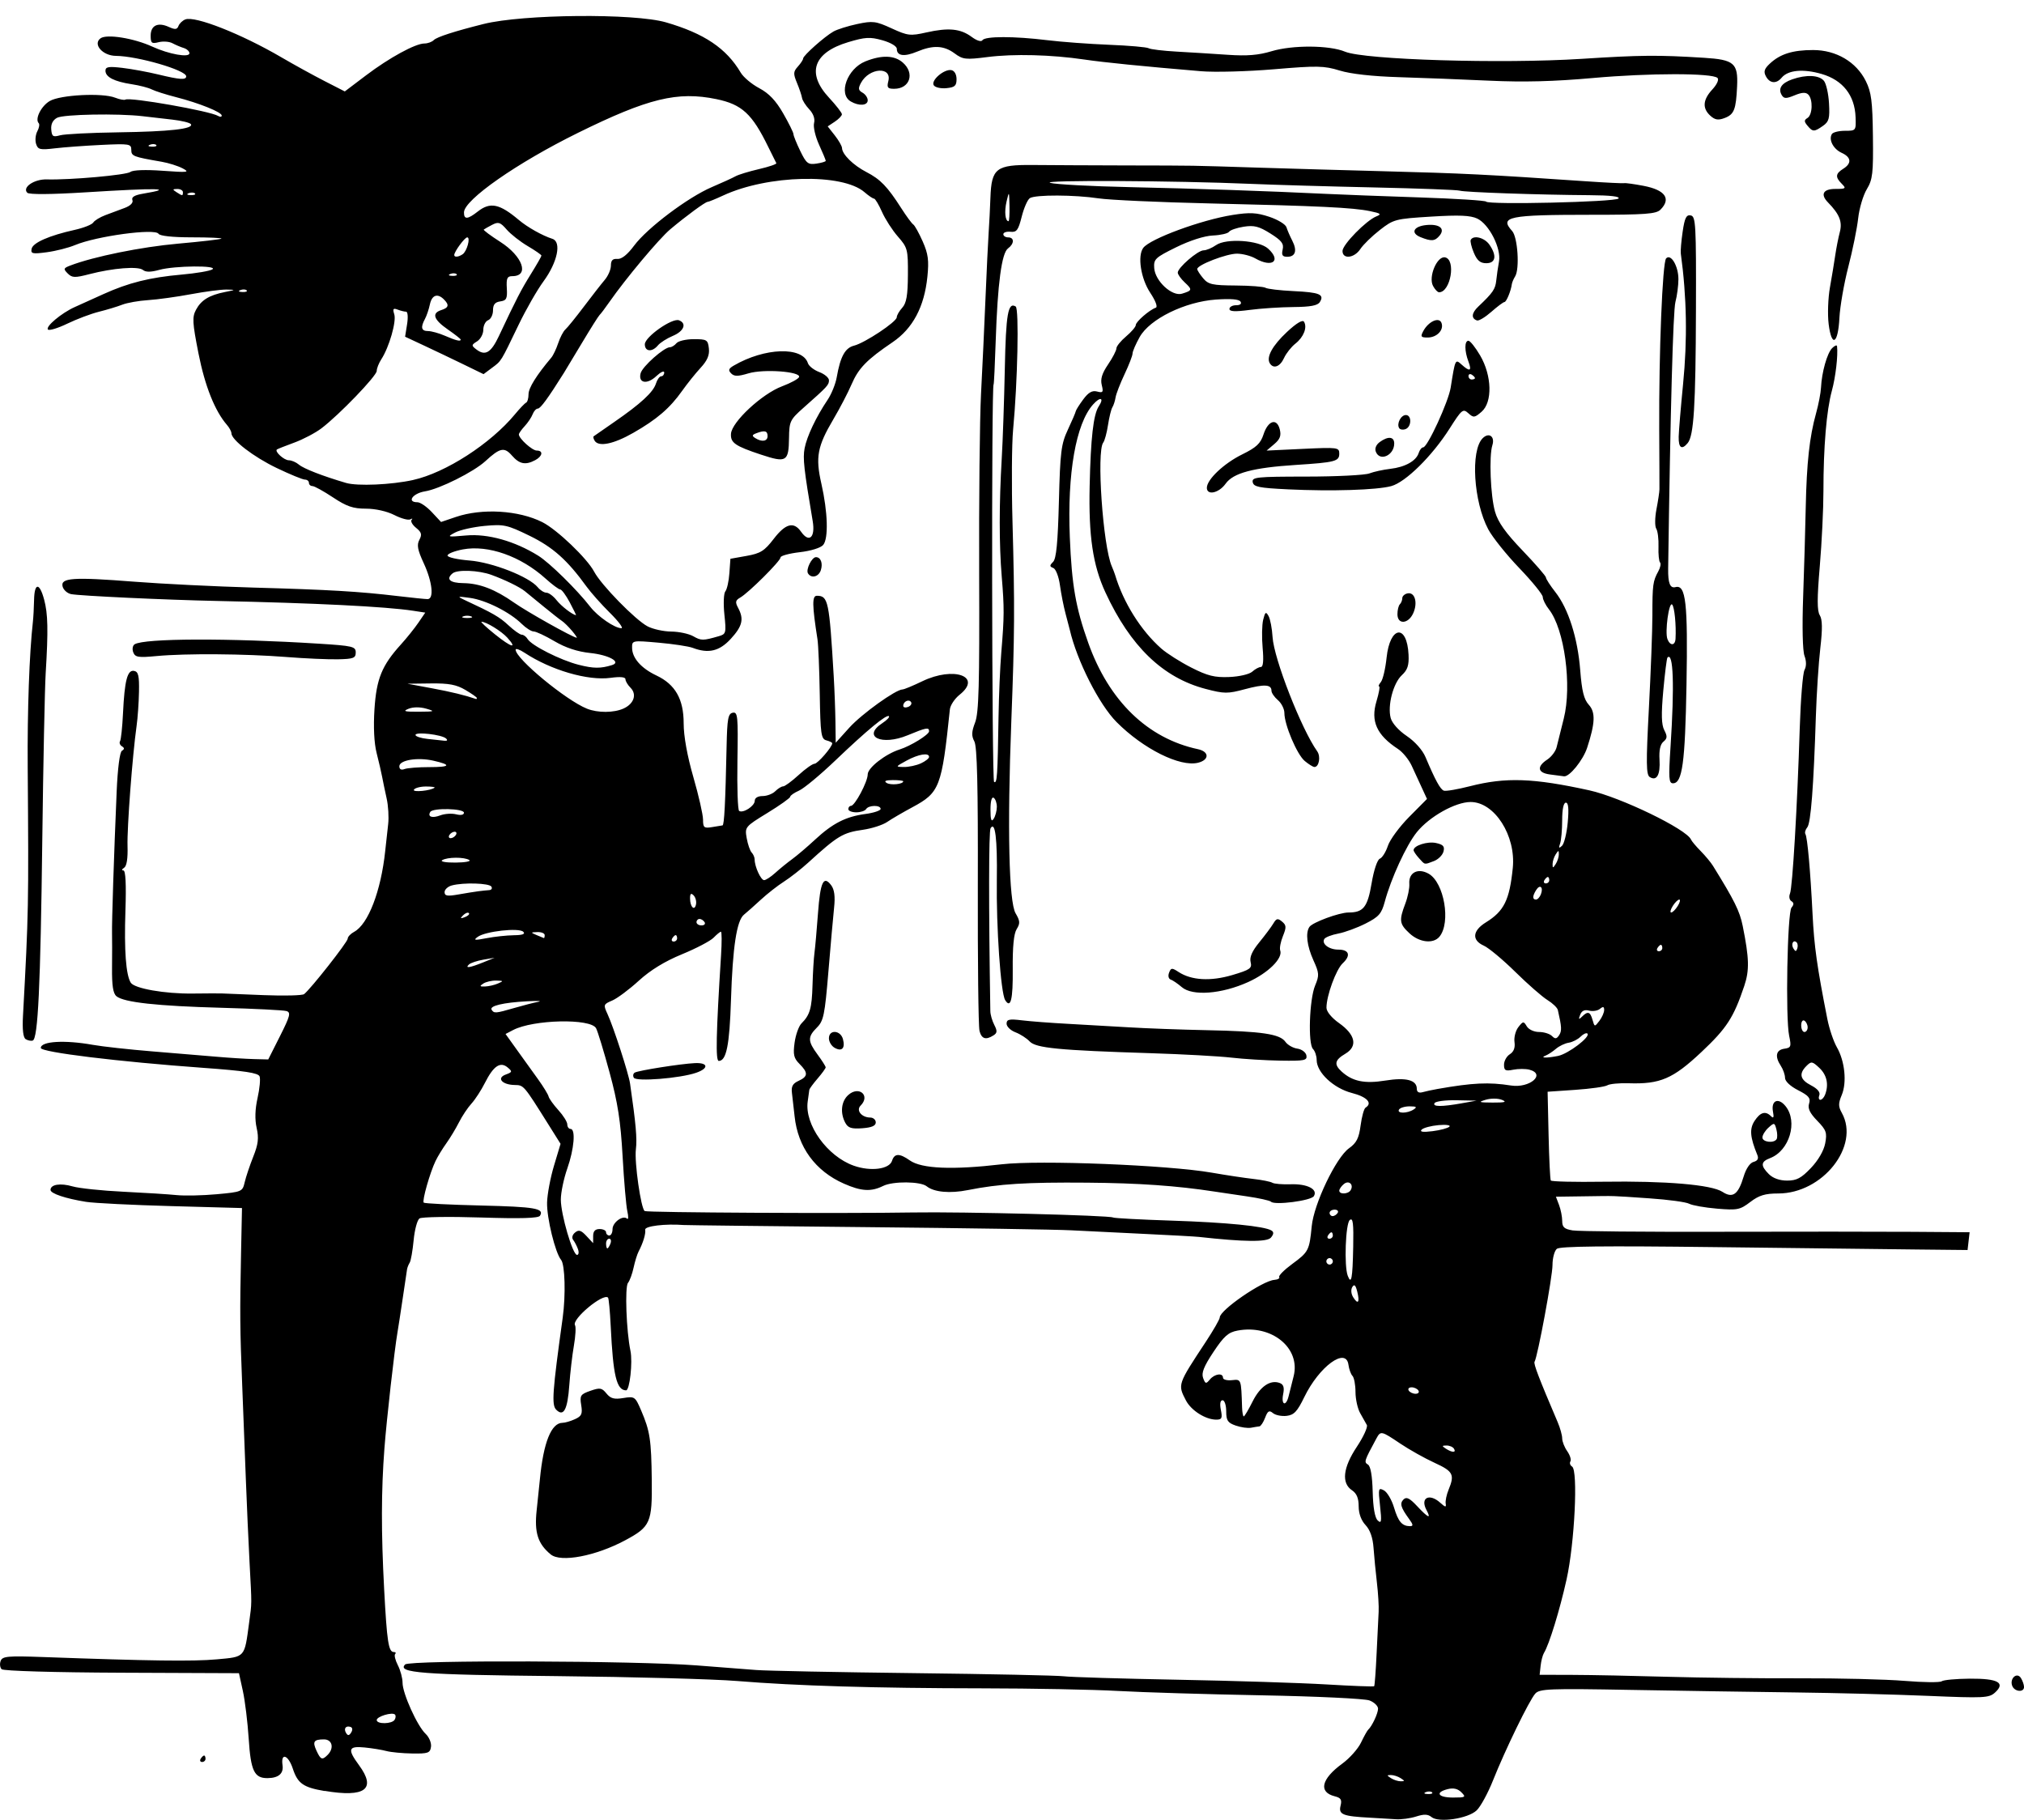 <?xml version="1.0" encoding="UTF-8" standalone="no"?>
<!-- Created with Inkscape (http://www.inkscape.org/) -->

<svg
   xmlns:dc="http://purl.org/dc/elements/1.1/"
   xmlns:cc="http://creativecommons.org/ns#"
   xmlns:rdf="http://www.w3.org/1999/02/22-rdf-syntax-ns#"
   xmlns:svg="http://www.w3.org/2000/svg"
   xmlns="http://www.w3.org/2000/svg"
   xmlns:sodipodi="http://sodipodi.sourceforge.net/DTD/sodipodi-0.dtd"
   xmlns:inkscape="http://www.inkscape.org/namespaces/inkscape"
   width="176.843mm"
   height="159mm"
   viewBox="0 0 626.61 563.386"
   id="svg5996"
   version="1.1"
   inkscape:version="0.91 r13725"
   sodipodi:docname="mothersoninmusuem-1911.svg">
  <defs
     id="defs5998" />
  <sodipodi:namedview
     id="base"
     pagecolor="#ffffff"
     bordercolor="#666666"
     borderopacity="1.0"
     inkscape:pageopacity="0.0"
     inkscape:pageshadow="2"
     inkscape:zoom="0.44713639"
     inkscape:cx="970.08044"
     inkscape:cy="863.33109"
     inkscape:document-units="px"
     inkscape:current-layer="g12037"
     showgrid="false"
     fit-margin-top="0"
     fit-margin-left="0"
     fit-margin-right="0"
     fit-margin-bottom="0"
     inkscape:window-width="1916"
     inkscape:window-height="1035"
     inkscape:window-x="19"
     inkscape:window-y="0"
     inkscape:window-maximized="0"
     showguides="true"
     inkscape:guide-bbox="true" />
  <g
     inkscape:label="Layer 1"
     inkscape:groupmode="layer"
     id="layer1"
     transform="translate(7445.213,471.232)">
    <g
       id="g9379"
       transform="matrix(2,0,0,2,4713.607,397.985)">
      <g
         id="g9395">
        <g
           id="g12037"
           transform="matrix(2,0,0,2,7579.003,631.388)">
          <path
             style="fill:#000000"
             d="m -6723.175,-392.315 c -2.103,-0.11 -2.445,-0.248 -2.276,-0.919 0.118,-0.471 0.03,-0.617 -0.448,-0.737 -1.281,-0.322 -1.046,-1.341 0.582,-2.529 0.566,-0.412 1.217,-1.144 1.448,-1.625 0.23,-0.481 0.481,-0.931 0.557,-1 0.297,-0.269 0.763,-1.263 0.763,-1.628 0,-0.212 -0.3,-0.499 -0.667,-0.638 -0.367,-0.139 -4.107,-0.317 -8.312,-0.395 -4.205,-0.078 -9.221,-0.23 -11.146,-0.338 -1.925,-0.108 -6.65,-0.199 -10.5,-0.203 -8.241,-0.008 -14.442,-0.194 -18.976,-0.567 -1.801,-0.148 -8.081,-0.319 -13.956,-0.379 -10.471,-0.107 -12.39,-0.255 -11.742,-0.903 0.35,-0.35 17.832,-0.293 22.549,0.073 1.719,0.133 3.8,0.294 4.625,0.358 0.825,0.063 6.311,0.172 12.19,0.241 5.88,0.069 11.111,0.179 11.625,0.244 0.514,0.065 4.478,0.185 8.81,0.266 4.331,0.082 9.506,0.245 11.499,0.364 1.993,0.119 3.659,0.182 3.7,0.14 0.042,-0.042 0.127,-1.186 0.19,-2.542 0.062,-1.356 0.133,-2.804 0.157,-3.216 0.024,-0.412 -0.036,-1.425 -0.133,-2.25 -0.097,-0.825 -0.215,-2.04 -0.262,-2.699 -0.056,-0.791 -0.267,-1.392 -0.618,-1.766 -0.338,-0.36 -0.533,-0.893 -0.533,-1.458 0,-0.622 -0.155,-0.994 -0.515,-1.234 -0.833,-0.555 -0.702,-1.748 0.37,-3.362 0.512,-0.771 0.862,-1.532 0.778,-1.691 -0.084,-0.159 -0.315,-0.571 -0.514,-0.914 -0.199,-0.344 -0.363,-1.081 -0.365,-1.637 0,-0.557 -0.107,-1.119 -0.233,-1.25 -0.126,-0.131 -0.267,-0.519 -0.312,-0.863 -0.186,-1.393 -2.263,0.127 -3.416,2.5 -0.546,1.123 -0.797,1.39 -1.371,1.456 -0.387,0.044 -0.863,-0.052 -1.058,-0.215 -0.288,-0.239 -0.403,-0.171 -0.604,0.357 -0.136,0.359 -0.335,0.661 -0.442,0.671 -0.106,0.011 -0.399,0.058 -0.65,0.106 -0.251,0.048 -0.785,-0.028 -1.188,-0.169 -0.616,-0.215 -0.732,-0.39 -0.732,-1.106 0,-0.468 -0.127,-0.851 -0.281,-0.851 -0.179,0 -0.227,0.272 -0.131,0.75 0.127,0.636 0.073,0.75 -0.356,0.75 -0.83,0 -1.947,-0.709 -2.352,-1.492 -0.639,-1.236 -0.646,-1.216 1.537,-4.527 0.596,-0.904 1.084,-1.755 1.084,-1.892 0,-0.565 3.299,-2.836 4.222,-2.906 0.272,-0.021 0.442,-0.12 0.379,-0.222 -0.063,-0.102 0.391,-0.557 1.009,-1.011 1.265,-0.929 1.326,-1.048 1.508,-2.921 0.169,-1.738 1.882,-5.317 2.888,-6.034 0.58,-0.413 0.764,-0.776 0.895,-1.764 0.091,-0.684 0.263,-1.304 0.382,-1.378 0.566,-0.35 0.117,-0.834 -1.053,-1.134 -1.419,-0.364 -2.73,-1.591 -2.73,-2.554 0,-0.311 -0.128,-0.694 -0.284,-0.851 -0.397,-0.397 -0.282,-3.846 0.165,-4.914 0.329,-0.787 0.317,-0.964 -0.129,-1.946 -0.507,-1.118 -0.629,-2.137 -0.31,-2.593 0.247,-0.353 2.309,-1.112 3.021,-1.112 1.154,0 1.477,-0.409 1.79,-2.264 0.172,-1.022 0.442,-1.826 0.636,-1.901 0.185,-0.071 0.466,-0.519 0.623,-0.995 0.157,-0.476 0.902,-1.487 1.656,-2.247 l 1.371,-1.382 -0.394,-0.856 c -0.217,-0.471 -0.573,-1.243 -0.791,-1.716 -0.218,-0.473 -0.694,-1.055 -1.058,-1.294 -1.651,-1.082 -2.132,-2.148 -1.666,-3.694 0.191,-0.634 0.282,-1.152 0.203,-1.152 -0.079,0 -0.017,-0.152 0.137,-0.338 0.154,-0.186 0.353,-1.035 0.442,-1.886 0.258,-2.466 1.583,-2.64 1.7,-0.224 0.04,0.816 -0.077,1.171 -0.519,1.581 -0.67,0.621 -1.12,2.35 -0.864,3.314 0.106,0.4 0.616,0.971 1.243,1.393 0.629,0.424 1.22,1.087 1.448,1.625 0.765,1.807 1.148,2.507 1.424,2.606 0.154,0.056 1.069,-0.101 2.031,-0.347 2.757,-0.705 4.902,-0.63 9.232,0.323 2.412,0.531 7.526,3.006 7.865,3.807 0.054,0.127 0.391,0.528 0.75,0.892 0.359,0.364 0.787,0.879 0.952,1.145 1.667,2.691 2.07,3.504 2.301,4.652 0.504,2.501 0.528,3.427 0.12,4.642 -0.824,2.451 -1.355,3.271 -3.321,5.12 -2.198,2.067 -3.187,2.492 -5.623,2.412 -0.731,-0.024 -1.476,0.048 -1.657,0.159 -0.18,0.112 -1.294,0.269 -2.474,0.35 l -2.146,0.147 0.076,3.358 c 0.042,1.847 0.118,3.427 0.171,3.512 0.052,0.085 1.875,0.127 4.049,0.095 4.842,-0.072 8.389,0.229 9.239,0.785 0.793,0.519 1.221,0.209 1.64,-1.191 0.181,-0.604 0.487,-1.055 0.765,-1.128 0.312,-0.082 0.409,-0.254 0.297,-0.526 -0.57,-1.388 -0.623,-2.03 -0.218,-2.648 0.444,-0.678 0.846,-0.792 1.275,-0.362 0.192,0.192 0.235,0.093 0.151,-0.346 -0.167,-0.873 0.407,-1.131 0.97,-0.435 0.973,1.201 0.302,3.454 -1.198,4.025 -0.723,0.275 -0.746,0.583 -0.092,1.238 0.318,0.318 0.833,0.5 1.414,0.5 0.737,0 1.093,-0.189 1.843,-0.977 0.567,-0.596 0.997,-1.339 1.104,-1.908 0.155,-0.824 0.084,-1.025 -0.618,-1.748 -0.577,-0.595 -0.748,-0.957 -0.629,-1.331 0.133,-0.418 -0.025,-0.609 -0.85,-1.03 -0.604,-0.308 -1.013,-0.694 -1.013,-0.956 0,-0.242 -0.147,-0.661 -0.326,-0.932 -0.479,-0.726 -0.375,-1.232 0.271,-1.324 0.518,-0.074 0.553,-0.165 0.375,-1 -0.292,-1.372 -0.142,-9.532 0.182,-9.922 0.196,-0.236 0.194,-0.375 -0.01,-0.5 -0.154,-0.095 -0.202,-0.358 -0.108,-0.585 0.195,-0.47 0.564,-6.708 0.754,-12.76 0.071,-2.254 0.237,-4.299 0.369,-4.546 0.154,-0.288 0.152,-0.679 0,-1.093 -0.145,-0.383 -0.188,-2.244 -0.104,-4.579 0.077,-2.164 0.168,-5.284 0.201,-6.934 0.069,-3.41 0.292,-5.445 0.796,-7.25 0.192,-0.688 0.365,-1.587 0.385,-2 0.057,-1.186 0.474,-2.668 0.862,-3.055 0.195,-0.195 0.366,-0.263 0.379,-0.15 0.085,0.718 -0.11,2.388 -0.402,3.455 -0.413,1.507 -0.653,4.37 -0.651,7.75 7e-4,1.375 -0.127,3.999 -0.283,5.832 -0.212,2.485 -0.212,3.447 -5e-4,3.786 0.204,0.327 0.216,1.039 0.042,2.543 -0.133,1.149 -0.287,3.509 -0.343,5.245 -0.176,5.505 -0.392,8.298 -0.665,8.627 -0.146,0.176 -0.212,0.409 -0.147,0.518 0.157,0.264 0.386,2.82 0.554,6.198 0.125,2.5 0.348,4.083 1.146,8.125 0.149,0.756 0.481,1.738 0.736,2.181 0.617,1.07 0.786,2.722 0.378,3.697 -0.272,0.651 -0.271,0.889 0.01,1.391 1.416,2.556 -1.489,6.23 -4.926,6.23 -1.018,0 -1.486,0.142 -2.163,0.659 -0.796,0.607 -0.998,0.648 -2.573,0.516 -0.94,-0.079 -1.912,-0.251 -2.16,-0.382 -0.248,-0.131 -1.631,-0.318 -3.075,-0.416 -3.154,-0.214 -2.452,-0.192 -5.056,-0.157 l -2.181,0.03 0.244,0.641 c 0.134,0.353 0.244,0.91 0.244,1.239 0,0.48 0.159,0.623 0.812,0.729 0.447,0.073 5.537,0.12 11.312,0.105 5.775,-0.015 12.504,-0.013 14.954,0.004 l 4.454,0.032 -0.079,0.688 -0.079,0.688 -3.875,-0.04 c -2.131,-0.022 -9.209,-0.105 -15.727,-0.185 -8.525,-0.104 -11.947,-0.067 -12.188,0.133 -0.184,0.153 -0.335,0.717 -0.335,1.255 0,0.904 -1.15,7.097 -1.389,7.486 -0.092,0.149 0.331,1.256 1.789,4.673 0.193,0.452 0.35,1.017 0.35,1.257 0,0.24 0.175,0.686 0.39,0.992 0.214,0.306 0.325,0.661 0.246,0.788 -0.079,0.128 -0.021,0.308 0.129,0.401 0.474,0.293 0.198,5.927 -0.427,8.741 -0.527,2.369 -1.345,5.032 -1.747,5.681 -0.101,0.163 -0.218,0.611 -0.26,0.995 l -0.077,0.699 2.56,0.008 c 1.408,0.004 4.698,0.07 7.31,0.146 2.612,0.076 7.225,0.129 10.25,0.118 3.025,-0.011 6.681,0.079 8.125,0.199 1.444,0.12 2.737,0.134 2.875,0.031 0.138,-0.104 1.115,-0.194 2.172,-0.202 2.186,-0.016 2.79,0.318 1.951,1.077 -0.462,0.418 -0.853,0.438 -5.187,0.254 -2.578,-0.109 -7.218,-0.229 -10.312,-0.266 -3.094,-0.037 -8.794,-0.125 -12.668,-0.195 -6.354,-0.115 -7.08,-0.086 -7.415,0.289 -0.466,0.522 -2.322,4.334 -3.271,6.719 -0.395,0.991 -0.965,2.035 -1.268,2.32 -0.679,0.638 -2.939,0.971 -3.489,0.515 -0.276,-0.229 -0.579,-0.24 -1.192,-0.043 -0.452,0.145 -1.16,0.24 -1.572,0.21 -0.412,-0.03 -1.312,-0.084 -2,-0.119 z m 7.075,-1.967 c -0.275,-0.275 -0.617,-0.355 -1.054,-0.245 -1.008,0.253 -0.759,0.653 0.407,0.653 0.974,0 1.023,-0.031 0.646,-0.407 z m -2.267,0.006 c -0.083,-0.083 -0.299,-0.092 -0.479,-0.02 -0.199,0.08 -0.14,0.139 0.151,0.151 0.264,0.011 0.411,-0.048 0.328,-0.131 z m -2.432,-1.099 c -0.206,-0.133 -0.544,-0.242 -0.75,-0.242 -0.333,0 -0.333,0.027 0,0.242 0.206,0.133 0.544,0.242 0.75,0.242 0.333,0 0.333,-0.027 0,-0.242 z m 0.652,-20.062 c -0.652,-0.896 -0.738,-1.202 -0.427,-1.512 0.221,-0.221 0.472,-0.098 1.046,0.517 0.865,0.926 1.116,1.03 0.727,0.303 -0.507,-0.947 0.222,-1.327 1.071,-0.558 0.389,0.352 0.47,0.364 0.417,0.062 -0.036,-0.206 0.065,-0.691 0.225,-1.078 0.483,-1.172 0.353,-1.42 -1.091,-2.081 -0.76,-0.348 -1.952,-1.017 -2.65,-1.486 -1.473,-0.991 -1.52,-1.001 -1.847,-0.397 -0.952,1.761 -0.972,1.826 -0.652,2.024 0.203,0.125 0.333,0.879 0.364,2.098 0.031,1.23 0.168,2.016 0.389,2.224 0.287,0.271 0.316,0.092 0.181,-1.126 -0.15,-1.352 -0.13,-1.432 0.299,-1.202 0.253,0.135 0.604,0.731 0.781,1.323 0.327,1.097 0.621,1.442 1.234,1.448 0.271,0.003 0.257,-0.115 -0.066,-0.559 z m 3.473,-5.438 c -0.085,-0.138 -0.345,-0.248 -0.577,-0.246 -0.364,0.003 -0.371,0.037 -0.048,0.246 0.49,0.316 0.821,0.316 0.625,0 z m -15.584,-3.653 c 0.584,-1.17 1.377,-1.708 2.106,-1.429 0.291,0.112 0.362,0.351 0.258,0.868 -0.168,0.838 0.222,0.978 0.423,0.152 0.075,-0.309 0.25,-1.004 0.388,-1.544 0.559,-2.187 -1.703,-4.03 -4.341,-3.535 -0.717,0.134 -1.053,0.433 -1.866,1.656 -0.741,1.116 -0.943,1.623 -0.799,2.011 0.172,0.466 0.225,0.479 0.521,0.121 0.37,-0.446 1.018,-0.534 1.018,-0.138 0,0.143 0.309,0.227 0.688,0.188 0.731,-0.076 0.715,-0.119 0.789,2.116 0.013,0.378 0.071,0.688 0.131,0.688 0.059,0 0.367,-0.519 0.683,-1.153 z m 12.834,-0.847 c -0.085,-0.138 -0.323,-0.25 -0.529,-0.25 -0.206,0 -0.305,0.113 -0.221,0.25 0.085,0.138 0.323,0.25 0.529,0.25 0.206,0 0.305,-0.113 0.221,-0.25 z m -4.737,-7.663 c -0.126,-0.503 -0.228,-0.596 -0.382,-0.347 -0.121,0.196 -0.092,0.529 0.07,0.788 0.377,0.604 0.522,0.398 0.312,-0.442 z m -0.311,-3.414 c 0.038,-1.881 -0.018,-2.326 -0.265,-2.121 -0.328,0.272 -0.447,3.557 -0.157,4.314 0.278,0.725 0.373,0.232 0.421,-2.192 z m -1.577,1.077 c 0,-0.138 -0.113,-0.25 -0.25,-0.25 -0.138,0 -0.25,0.113 -0.25,0.25 0,0.138 0.113,0.25 0.25,0.25 0.138,0 0.25,-0.113 0.25,-0.25 z m 0,-2 c 0,-0.138 -0.05,-0.25 -0.11,-0.25 -0.061,0 -0.18,0.113 -0.265,0.25 -0.085,0.138 -0.035,0.25 0.11,0.25 0.146,0 0.265,-0.113 0.265,-0.25 z m 0.375,-1.75 c 0.085,-0.138 -0.021,-0.25 -0.235,-0.25 -0.214,0 -0.39,0.113 -0.39,0.25 0,0.138 0.106,0.25 0.235,0.25 0.129,0 0.305,-0.113 0.39,-0.25 z m 1,-1.75 c 0.27,-0.437 -0.131,-0.807 -0.522,-0.482 -0.194,0.161 -0.353,0.391 -0.353,0.512 0,0.301 0.685,0.277 0.875,-0.031 z m 32.973,-3.957 c 0.07,-0.114 0.063,-0.456 -0.017,-0.76 -0.137,-0.524 -0.17,-0.531 -0.613,-0.13 -0.258,0.233 -0.468,0.575 -0.468,0.76 0,0.364 0.889,0.469 1.098,0.13 z m -25.324,-0.967 c 0.118,-0.118 -0.26,-0.171 -0.843,-0.119 -0.581,0.052 -1.169,0.209 -1.306,0.35 -0.17,0.174 0.099,0.212 0.843,0.119 0.601,-0.075 1.189,-0.233 1.306,-0.35 z m -2.774,-1.326 c 0.293,-0.19 0.228,-0.243 -0.298,-0.246 -0.37,-0.002 -0.742,0.109 -0.827,0.246 -0.197,0.319 0.631,0.319 1.125,0 z m 3.75,-0.487 1.125,-0.2 -1.548,-0.031 c -0.851,-0.017 -1.617,0.081 -1.702,0.219 -0.18,0.292 0.534,0.296 2.125,0.013 z m 3.084,-0.263 c -0.302,-0.122 -0.855,-0.124 -1.25,-0.006 -0.613,0.184 -0.539,0.213 0.541,0.218 0.955,0.004 1.122,-0.046 0.709,-0.213 z m 25.015,-0.396 c 0.3,-0.782 0.141,-1.527 -0.442,-2.075 -0.548,-0.515 -0.625,-0.526 -1,-0.151 -0.606,0.606 -0.496,1.062 0.364,1.506 0.487,0.252 0.72,0.53 0.633,0.756 -0.076,0.197 -0.041,0.358 0.078,0.358 0.118,0 0.284,-0.178 0.367,-0.395 z m -29.973,-0.449 c 2.708,-0.476 3.949,-0.534 5.662,-0.264 1.447,0.228 2.738,-0.88 1.425,-1.224 -0.295,-0.077 -0.858,-0.076 -1.25,0.002 -0.604,0.121 -0.713,0.062 -0.713,-0.387 0,-0.291 0.203,-0.656 0.452,-0.812 0.3,-0.188 0.421,-0.503 0.359,-0.94 -0.051,-0.361 0.083,-0.882 0.298,-1.157 0.367,-0.469 0.407,-0.473 0.653,-0.062 0.148,0.247 0.562,0.438 0.95,0.438 0.378,0 0.827,0.14 0.998,0.31 0.247,0.247 0.36,0.234 0.556,-0.062 0.217,-0.33 0.202,-0.634 -0.1,-1.948 -0.041,-0.179 -0.405,-0.528 -0.808,-0.776 -0.403,-0.248 -1.522,-1.227 -2.485,-2.175 -0.963,-0.948 -2.06,-1.862 -2.438,-2.031 -0.946,-0.423 -0.879,-1.158 0.163,-1.802 1.405,-0.869 1.828,-1.724 2.08,-4.21 0.254,-2.501 -1.411,-5.106 -3.262,-5.106 -1.18,0 -3.198,1.132 -4.167,2.337 -0.817,1.017 -1.992,3.57 -2.485,5.402 -0.245,0.909 -0.46,1.151 -1.477,1.667 -0.655,0.332 -1.608,0.682 -2.117,0.777 -0.509,0.096 -0.994,0.283 -1.077,0.417 -0.232,0.375 0.36,0.825 1.085,0.825 0.84,0 0.984,0.454 0.337,1.057 -0.517,0.482 -1.262,2.522 -1.257,3.443 0,0.294 0.4,0.781 0.967,1.182 1.282,0.906 1.466,1.802 0.491,2.378 -0.826,0.488 -0.894,0.827 -0.278,1.384 0.837,0.757 1.77,0.949 3.366,0.692 1.62,-0.261 2.446,-0.045 2.446,0.64 0,0.245 0.158,0.339 0.438,0.26 0.241,-0.068 0.775,-0.183 1.188,-0.255 z m -2.19,-12.04 c -0.784,-0.727 -0.822,-0.993 -0.328,-2.297 0.196,-0.518 0.337,-1.209 0.312,-1.535 -0.065,-0.872 0.665,-1.254 1.497,-0.783 1.203,0.682 1.735,3.789 0.834,4.875 -0.473,0.57 -1.55,0.449 -2.315,-0.26 z m 0.729,-5.822 c -0.228,-0.251 -0.414,-0.529 -0.414,-0.616 0,-0.357 1.075,-0.7 1.738,-0.554 0.558,0.123 0.68,0.262 0.576,0.661 -0.073,0.278 -0.405,0.609 -0.739,0.736 -0.766,0.291 -0.676,0.309 -1.161,-0.226 z m 10.769,15.308 c 0.787,-0.158 2.525,-1.477 2.274,-1.727 -0.081,-0.081 -0.321,0.026 -0.533,0.238 -0.212,0.212 -0.625,0.422 -0.917,0.467 -0.292,0.045 -0.735,0.256 -0.984,0.469 -0.249,0.213 -0.609,0.45 -0.8,0.526 -0.483,0.191 0.064,0.207 0.96,0.028 z m 19.317,-2.211 c 0,-0.198 -0.113,-0.43 -0.25,-0.515 -0.138,-0.085 -0.25,0.077 -0.25,0.36 0,0.283 0.113,0.515 0.25,0.515 0.138,0 0.25,-0.162 0.25,-0.36 z m -15.75,-1.343 c 0,-0.266 -0.084,-0.288 -0.326,-0.088 -0.179,0.149 -0.557,0.21 -0.841,0.135 -0.351,-0.092 -0.57,0.011 -0.689,0.323 -0.14,0.367 -0.112,0.396 0.141,0.145 0.45,-0.447 0.635,-0.39 0.815,0.25 0.155,0.551 0.166,0.552 0.529,0.077 0.204,-0.267 0.371,-0.646 0.371,-0.843 z m 4.5,-4.797 c 0,-0.138 -0.05,-0.25 -0.11,-0.25 -0.061,0 -0.18,0.113 -0.265,0.25 -0.085,0.138 -0.035,0.25 0.11,0.25 0.146,0 0.265,-0.113 0.265,-0.25 z m 10.401,-0.432 c -0.254,-0.254 -0.464,0.128 -0.255,0.466 0.158,0.255 0.216,0.255 0.301,10e-4 0.058,-0.174 0.037,-0.384 -0.046,-0.467 z m -9.209,-2.818 c 0.172,-0.275 0.226,-0.5 0.12,-0.5 -0.106,0 -0.333,0.225 -0.504,0.5 -0.172,0.275 -0.226,0.5 -0.12,0.5 0.106,0 0.333,-0.225 0.504,-0.5 z m -10.588,-0.911 c 0.209,-0.545 -0.069,-0.799 -0.364,-0.332 -0.296,0.467 -0.302,0.743 -0.017,0.743 0.123,0 0.294,-0.185 0.381,-0.411 z m 0.646,-1.089 c 0,-0.138 -0.05,-0.25 -0.11,-0.25 -0.061,0 -0.18,0.113 -0.265,0.25 -0.085,0.138 -0.035,0.25 0.11,0.25 0.146,0 0.265,-0.113 0.265,-0.25 z m 0.742,-2 c 0,-0.333 -0.027,-0.333 -0.242,0 -0.133,0.206 -0.242,0.544 -0.242,0.75 0,0.333 0.027,0.333 0.242,0 0.133,-0.206 0.242,-0.544 0.242,-0.75 z m 0.689,-2.471 c 0.096,-1.058 0.051,-1.529 -0.146,-1.529 -0.178,0 -0.285,0.508 -0.285,1.355 0,0.745 -0.073,1.561 -0.162,1.812 -0.125,0.353 -0.091,0.393 0.146,0.174 0.169,-0.156 0.37,-0.972 0.447,-1.812 z m -96.213,74.967 c -1.654,-0.28 -2.084,-0.582 -2.465,-1.737 -0.352,-1.066 -0.94,-1.261 -0.794,-0.263 0.095,0.648 -0.309,0.995 -1.164,1.001 -1.023,0.007 -1.294,-0.561 -1.454,-3.046 -0.083,-1.279 -0.286,-2.944 -0.452,-3.7 l -0.302,-1.375 -9.067,-0.037 c -5.23,-0.021 -9.166,-0.136 -9.301,-0.271 -0.128,-0.128 -0.163,-0.418 -0.076,-0.645 0.138,-0.36 0.55,-0.397 3.321,-0.296 8.215,0.299 11.568,0.344 13.396,0.178 2.232,-0.203 2.147,-0.106 2.513,-2.839 0.218,-1.628 0.215,-1.242 0.032,-4.688 -0.083,-1.566 -0.211,-4.434 -0.284,-6.375 -0.073,-1.941 -0.2,-5.216 -0.282,-7.278 -0.176,-4.42 -0.187,-5.599 -0.091,-10.25 l 0.073,-3.5 -5.472,-0.15 c -3.01,-0.082 -5.979,-0.231 -6.597,-0.33 -1.592,-0.255 -2.75,-0.644 -2.75,-0.923 0,-0.425 0.765,-0.547 1.706,-0.273 0.505,0.147 2.269,0.333 3.919,0.412 1.65,0.08 3.506,0.197 4.125,0.261 0.619,0.064 2.021,0.034 3.115,-0.066 1.951,-0.179 1.994,-0.197 2.164,-0.932 0.096,-0.412 0.394,-1.301 0.662,-1.974 0.386,-0.967 0.441,-1.434 0.263,-2.225 -0.148,-0.66 -0.125,-1.448 0.07,-2.317 0.162,-0.724 0.233,-1.477 0.158,-1.672 -0.104,-0.271 -1.144,-0.429 -4.348,-0.661 -6.598,-0.477 -12.586,-1.21 -12.586,-1.54 0,-0.521 1.843,-0.632 4.017,-0.243 0.747,0.134 2.821,0.362 4.608,0.508 1.788,0.146 4.037,0.333 5,0.416 0.963,0.084 2.251,0.164 2.864,0.18 l 1.114,0.028 0.911,-1.808 c 0.779,-1.545 0.852,-1.826 0.505,-1.936 -0.223,-0.071 -2.484,-0.185 -5.024,-0.254 -4.986,-0.135 -7.567,-0.419 -8.14,-0.894 -0.262,-0.217 -0.356,-0.828 -0.342,-2.204 0.011,-1.047 0.01,-2.241 0,-2.654 -0.024,-0.806 0.15,-6.139 0.358,-10.984 0.077,-1.79 0.239,-3.053 0.407,-3.156 0.205,-0.126 0.204,-0.218 0,-0.346 -0.154,-0.095 -0.22,-0.272 -0.145,-0.393 0.075,-0.121 0.178,-1.097 0.229,-2.17 0.122,-2.544 0.34,-3.373 0.861,-3.272 0.328,0.064 0.401,0.379 0.376,1.622 -0.017,0.849 -0.1,2.028 -0.184,2.621 -0.325,2.308 -0.747,7.901 -0.703,9.312 0.03,0.965 -0.063,1.554 -0.268,1.684 -0.173,0.11 -0.197,0.201 -0.053,0.203 0.173,0.003 0.227,1.056 0.158,3.123 -0.102,3.083 0.038,4.963 0.413,5.565 0.283,0.453 2.641,0.867 4.792,0.841 1.031,-0.013 2.044,-0.016 2.25,-0.008 0.206,0.008 1.669,0.067 3.25,0.131 1.581,0.064 2.987,0.029 3.125,-0.079 0.514,-0.401 3.375,-4.039 3.375,-4.291 0,-0.144 0.222,-0.381 0.492,-0.526 1.092,-0.584 2.08,-3.149 2.409,-6.254 0.065,-0.619 0.169,-1.557 0.23,-2.086 0.061,-0.528 0.01,-1.428 -0.121,-2 -0.127,-0.572 -0.283,-1.321 -0.347,-1.664 -0.064,-0.344 -0.255,-1.17 -0.425,-1.836 -0.195,-0.764 -0.257,-2.014 -0.168,-3.391 0.153,-2.362 0.576,-3.394 2.056,-5.024 0.437,-0.481 1.038,-1.231 1.336,-1.665 l 0.54,-0.79 -0.939,-0.144 c -2.114,-0.324 -7.625,-0.599 -15.189,-0.758 -4.002,-0.084 -10.619,-0.395 -11.283,-0.529 -0.293,-0.059 -0.589,-0.323 -0.658,-0.587 -0.178,-0.679 0.805,-0.746 5.53,-0.376 2.151,0.168 6.314,0.374 9.252,0.457 5.878,0.166 8.158,0.3 11.152,0.656 1.096,0.13 2.137,0.236 2.312,0.236 0.513,0 0.373,-1.334 -0.292,-2.768 -0.481,-1.039 -0.554,-1.424 -0.342,-1.821 0.218,-0.408 0.17,-0.582 -0.254,-0.926 -0.287,-0.233 -0.443,-0.511 -0.346,-0.619 0.097,-0.108 0.053,-0.125 -0.099,-0.039 -0.152,0.086 -0.71,-0.064 -1.24,-0.335 -0.574,-0.292 -1.465,-0.492 -2.199,-0.492 -0.992,0 -1.492,-0.171 -2.552,-0.875 -0.725,-0.481 -1.44,-0.875 -1.588,-0.875 -0.148,0 -0.27,-0.113 -0.27,-0.25 0,-0.138 -0.141,-0.25 -0.313,-0.25 -0.172,0 -1.157,-0.405 -2.188,-0.9 -1.792,-0.861 -3.499,-2.174 -3.499,-2.692 0,-0.134 -0.154,-0.421 -0.343,-0.638 -0.938,-1.081 -1.706,-3.009 -2.205,-5.534 -0.471,-2.385 -0.495,-2.814 -0.193,-3.378 0.402,-0.752 1.02,-1.131 2.24,-1.375 0.849,-0.17 0.853,-0.175 0.125,-0.19 -0.412,-0.009 -1.65,0.153 -2.75,0.358 -1.1,0.205 -2.593,0.412 -3.317,0.458 -0.724,0.047 -1.624,0.205 -2,0.352 -0.376,0.147 -1.189,0.394 -1.808,0.548 -0.619,0.155 -1.719,0.569 -2.446,0.92 -0.726,0.351 -1.401,0.557 -1.5,0.458 -0.218,-0.22 1.041,-1.278 2.071,-1.74 0.412,-0.185 1.41,-0.636 2.218,-1.002 1.94,-0.88 3.599,-1.294 6.054,-1.511 1.112,-0.098 2.18,-0.279 2.375,-0.402 0.509,-0.322 -2.92,-0.292 -4.101,0.036 -0.657,0.182 -1.051,0.185 -1.266,0.007 -0.365,-0.303 -2.315,-0.15 -4.146,0.325 -1.128,0.293 -1.337,0.286 -1.677,-0.054 -0.351,-0.352 -0.332,-0.41 0.202,-0.615 1.808,-0.692 5.49,-1.439 8.341,-1.692 1.788,-0.159 3.297,-0.334 3.354,-0.389 0.057,-0.055 -0.977,-0.1 -2.298,-0.1 -1.481,0 -2.467,-0.106 -2.572,-0.276 -0.268,-0.433 -4.798,0.18 -6.46,0.875 -0.51,0.213 -1.495,0.463 -2.188,0.555 -1.113,0.148 -1.25,0.116 -1.173,-0.267 0.095,-0.471 1.356,-1.024 3.338,-1.465 0.688,-0.153 1.332,-0.408 1.432,-0.567 0.1,-0.159 0.522,-0.416 0.938,-0.572 0.416,-0.156 1.086,-0.406 1.489,-0.556 0.451,-0.168 0.684,-0.403 0.604,-0.61 -0.089,-0.232 0.169,-0.386 0.829,-0.497 2.53,-0.424 1.184,-0.455 -4.459,-0.103 -2.642,0.165 -4.362,0.178 -4.506,0.034 -0.415,-0.415 0.529,-1.062 1.509,-1.034 1.819,0.051 6.172,-0.338 6.477,-0.58 0.188,-0.149 1.182,-0.184 2.5,-0.088 1.95,0.142 2.118,0.122 1.54,-0.185 -0.356,-0.189 -1.088,-0.42 -1.625,-0.513 -2.225,-0.384 -2.352,-0.434 -2.352,-0.928 0,-0.455 -0.15,-0.479 -2.312,-0.376 -1.272,0.061 -2.894,0.18 -3.606,0.265 -1.146,0.137 -1.311,0.098 -1.451,-0.345 -0.087,-0.274 -0.044,-0.713 0.097,-0.976 0.14,-0.262 0.189,-0.542 0.109,-0.623 -0.317,-0.317 0.18,-1.322 0.849,-1.717 0.818,-0.483 4.077,-0.649 5.064,-0.259 0.344,0.136 0.701,0.203 0.794,0.148 0.353,-0.207 6.568,0.888 7.177,1.264 0.154,0.095 0.279,0.082 0.279,-0.029 0,-0.263 -1.747,-0.966 -3.544,-1.427 -0.781,-0.2 -1.625,-0.469 -1.875,-0.598 -0.25,-0.129 -0.948,-0.309 -1.549,-0.401 -1.355,-0.207 -2.031,-0.555 -2.031,-1.044 0,-0.305 0.244,-0.346 1.312,-0.22 0.722,0.085 1.968,0.314 2.77,0.509 1.676,0.406 2.167,0.439 2.167,0.144 0,-0.475 -3.762,-1.569 -5.441,-1.583 -1.028,-0.009 -1.811,-0.905 -1.188,-1.36 0.476,-0.348 2.578,-0.01 4.004,0.644 1.287,0.591 2.875,0.874 2.875,0.513 0,-0.148 -0.197,-0.33 -0.438,-0.405 -0.241,-0.074 -0.636,-0.241 -0.878,-0.371 -0.242,-0.13 -0.72,-0.166 -1.062,-0.08 -0.545,0.137 -0.622,0.074 -0.622,-0.504 0,-0.794 0.555,-1.063 1.399,-0.679 0.492,0.224 0.645,0.21 0.753,-0.073 0.075,-0.195 0.314,-0.422 0.531,-0.506 0.757,-0.291 4.335,1.121 7.439,2.935 0.964,0.563 2.461,1.387 3.327,1.831 l 1.575,0.807 1.636,-1.238 c 1.815,-1.374 3.829,-2.473 4.531,-2.473 0.252,0 0.577,-0.118 0.721,-0.263 0.241,-0.242 1.601,-0.681 3.855,-1.246 3.039,-0.762 11.653,-0.84 14.11,-0.128 2.971,0.861 4.679,2.01 5.795,3.898 0.208,0.352 0.852,0.892 1.431,1.199 0.748,0.397 1.284,0.96 1.85,1.946 0.438,0.763 0.797,1.487 0.797,1.609 0,0.121 0.237,0.709 0.527,1.305 0.469,0.967 0.606,1.073 1.25,0.978 0.398,-0.058 0.723,-0.156 0.723,-0.216 0,-0.061 -0.234,-0.625 -0.521,-1.254 -0.286,-0.629 -0.459,-1.379 -0.384,-1.667 0.086,-0.33 -0.051,-0.724 -0.372,-1.066 -0.28,-0.298 -0.532,-0.695 -0.559,-0.882 -0.028,-0.187 -0.203,-0.708 -0.39,-1.158 -0.297,-0.717 -0.289,-0.875 0.068,-1.27 0.224,-0.248 0.408,-0.53 0.408,-0.626 0,-0.224 1.649,-1.69 2.346,-2.086 0.291,-0.165 1.12,-0.427 1.843,-0.58 1.198,-0.255 1.432,-0.226 2.66,0.337 1.248,0.572 1.444,0.595 2.687,0.315 1.714,-0.385 2.64,-0.295 3.5,0.34 0.408,0.302 0.75,0.408 0.841,0.261 0.195,-0.316 2.446,-0.317 5.005,-0.003 1.096,0.135 3.257,0.295 4.801,0.357 1.544,0.062 2.92,0.182 3.058,0.267 0.138,0.085 1.125,0.204 2.193,0.263 1.068,0.059 2.842,0.17 3.942,0.246 1.474,0.102 2.362,0.03 3.375,-0.276 1.627,-0.49 4.479,-0.473 5.694,0.035 1.499,0.626 12.14,0.948 18.306,0.554 4.587,-0.294 5.903,-0.305 9.478,-0.082 2.322,0.145 2.639,0.417 2.557,2.198 -0.084,1.814 -0.229,2.184 -0.967,2.464 -0.494,0.188 -0.744,0.148 -1.104,-0.178 -0.634,-0.574 -0.584,-1.237 0.155,-2.034 0.354,-0.381 0.526,-0.763 0.402,-0.887 -0.39,-0.39 -5.294,-0.389 -9.647,0.002 -2.993,0.269 -5.359,0.33 -8,0.207 -2.062,-0.096 -5.213,-0.219 -7,-0.272 -2.063,-0.062 -3.743,-0.249 -4.599,-0.513 -1.21,-0.373 -1.735,-0.383 -5.073,-0.1 -2.048,0.174 -4.591,0.242 -5.651,0.153 -4.526,-0.381 -7.531,-0.682 -9.052,-0.907 -2.541,-0.375 -5.455,-0.45 -7.476,-0.191 -1.691,0.216 -1.911,0.192 -2.552,-0.282 -0.834,-0.617 -1.66,-0.656 -2.904,-0.136 -0.994,0.415 -1.568,0.336 -1.568,-0.217 0,-0.201 -0.474,-0.483 -1.115,-0.663 -0.963,-0.27 -1.325,-0.25 -2.65,0.147 -2.699,0.808 -3.247,2.398 -1.481,4.298 0.548,0.59 0.997,1.167 0.997,1.282 0,0.115 -0.247,0.373 -0.55,0.574 l -0.55,0.365 0.55,0.699 c 0.302,0.385 0.554,0.825 0.558,0.978 0.015,0.489 0.87,1.331 1.884,1.855 1.087,0.562 1.631,1.125 2.701,2.798 0.396,0.619 0.813,1.185 0.928,1.259 0.115,0.074 0.444,0.665 0.731,1.314 0.427,0.965 0.493,1.465 0.363,2.741 -0.238,2.326 -1.129,3.999 -2.695,5.06 -1.994,1.351 -2.64,2.014 -3.175,3.264 -0.271,0.633 -0.903,1.846 -1.404,2.694 -1.245,2.109 -1.399,2.933 -0.93,4.995 0.497,2.191 0.558,4.232 0.141,4.735 -0.188,0.227 -0.949,0.463 -1.812,0.563 -0.819,0.095 -1.489,0.277 -1.489,0.404 0,0.276 -2.467,2.733 -3.117,3.106 -0.377,0.216 -0.406,0.353 -0.169,0.796 0.465,0.869 0.337,1.415 -0.56,2.394 -0.884,0.966 -1.729,1.167 -2.95,0.705 -0.318,-0.121 -1.507,-0.301 -2.641,-0.401 -2.052,-0.181 -2.062,-0.179 -2.054,0.407 0.011,0.788 0.705,1.574 1.882,2.131 1.463,0.692 2.11,1.83 2.11,3.712 0,0.983 0.275,2.51 0.749,4.151 0.412,1.427 0.749,2.908 0.75,3.291 0,0.62 0.077,0.684 0.689,0.583 0.378,-0.062 0.747,-0.122 0.819,-0.134 0.134,-0.021 0.222,-1.717 0.316,-6.142 0.045,-2.122 0.117,-2.509 0.477,-2.578 0.386,-0.075 0.418,0.259 0.361,3.699 -0.035,2.079 0.025,3.836 0.133,3.902 0.316,0.195 1.207,-0.385 1.207,-0.786 0,-0.221 0.241,-0.366 0.607,-0.366 0.334,0 0.776,-0.169 0.982,-0.375 0.206,-0.206 0.481,-0.375 0.611,-0.375 0.13,0 0.666,-0.394 1.192,-0.875 0.525,-0.481 1.081,-0.875 1.234,-0.875 0.245,0 1.373,-1.303 1.373,-1.586 0,-0.058 -0.204,-0.159 -0.455,-0.225 -0.408,-0.107 -0.46,-0.473 -0.512,-3.592 -0.032,-1.91 -0.111,-3.81 -0.175,-4.223 -0.417,-2.659 -0.427,-3.375 -0.049,-3.375 0.879,0 0.96,0.387 1.306,6.25 0.061,1.031 0.12,2.606 0.132,3.5 l 0.021,1.625 1.053,-1.167 c 0.96,-1.063 3.598,-2.958 4.119,-2.958 0.118,0 0.805,-0.285 1.527,-0.633 2.444,-1.179 4.671,-0.378 2.893,1.04 -0.383,0.305 -0.723,0.817 -0.756,1.136 -0.629,6.035 -0.784,6.437 -2.91,7.578 -0.725,0.389 -1.6,0.9 -1.944,1.135 -0.344,0.235 -1.188,0.507 -1.875,0.605 -1.555,0.222 -1.952,0.46 -4.24,2.546 -0.544,0.496 -1.388,1.156 -1.875,1.467 -0.487,0.31 -1.296,0.944 -1.798,1.408 -0.502,0.464 -1.084,0.98 -1.293,1.148 -0.564,0.451 -0.877,2.505 -1.007,6.607 -0.111,3.49 -0.356,4.714 -0.946,4.714 -0.252,0 -0.207,-2.085 0.178,-8.188 0.063,-0.997 0.061,-1.812 -0.01,-1.812 -0.066,0 -0.321,0.207 -0.567,0.461 -0.246,0.254 -1.347,0.831 -2.447,1.283 -1.337,0.55 -2.446,1.229 -3.348,2.053 -0.741,0.677 -1.665,1.365 -2.054,1.53 -0.68,0.288 -0.694,0.327 -0.36,1.049 0.468,1.013 1.631,4.599 1.743,5.375 0.454,3.142 0.553,4.26 0.451,5.09 -0.123,1.001 0.391,4.598 0.682,4.778 0.192,0.119 15.415,0.2 20.761,0.11 3.829,-0.064 15.219,0.223 15.489,0.39 0.088,0.054 2.123,0.163 4.522,0.241 4.26,0.139 7.196,0.43 7.741,0.767 0.19,0.117 0.177,0.281 -0.043,0.546 -0.295,0.356 -2.055,0.339 -5.585,-0.053 -0.275,-0.03 -2.131,-0.133 -4.125,-0.228 -1.994,-0.095 -4.581,-0.222 -5.75,-0.283 -1.169,-0.061 -8.312,-0.171 -15.875,-0.245 -7.562,-0.074 -13.919,-0.148 -14.125,-0.164 -1.429,-0.11 -3.017,0.083 -2.971,0.362 0.051,0.32 -0.159,1.014 -0.515,1.696 -0.11,0.211 -0.283,0.773 -0.386,1.25 -0.102,0.477 -0.297,1.005 -0.433,1.174 -0.252,0.313 -0.127,3.73 0.192,5.256 0.184,0.879 -0.059,3.065 -0.34,3.059 -0.737,-0.016 -1.002,-1.126 -1.188,-4.971 -0.056,-1.155 -0.149,-2.148 -0.207,-2.206 -0.374,-0.374 -2.836,1.681 -2.556,2.134 0.081,0.132 0.043,0.843 -0.086,1.581 -0.129,0.738 -0.289,2.116 -0.356,3.063 -0.135,1.904 -0.442,2.475 -1.017,1.893 -0.362,-0.367 -0.289,-1.39 0.506,-7.114 0.242,-1.742 0.177,-4.115 -0.123,-4.476 -0.454,-0.547 -1.116,-3.251 -1.086,-4.438 0.016,-0.64 0.257,-1.925 0.536,-2.855 l 0.507,-1.691 -0.926,-1.476 c -1.938,-3.088 -1.918,-3.065 -2.622,-3.077 -0.977,-0.017 -1.428,-0.537 -0.699,-0.807 0.519,-0.192 0.531,-0.237 0.146,-0.556 -0.566,-0.47 -1.095,-0.107 -1.753,1.2 -0.286,0.568 -0.755,1.289 -1.042,1.603 -0.287,0.314 -0.721,0.965 -0.964,1.446 -0.243,0.481 -0.683,1.212 -0.979,1.625 -0.296,0.412 -0.673,1.031 -0.838,1.375 -0.433,0.902 -1.052,3.081 -0.914,3.219 0.065,0.065 2.058,0.164 4.428,0.222 4.206,0.101 4.921,0.225 4.571,0.792 -0.12,0.194 -1.49,0.234 -4.591,0.135 -2.431,-0.078 -4.561,-0.045 -4.734,0.073 -0.173,0.118 -0.377,0.877 -0.453,1.686 -0.077,0.809 -0.214,1.59 -0.304,1.734 -0.091,0.145 -0.183,0.375 -0.205,0.513 -0.022,0.138 -0.174,1.15 -0.336,2.25 -0.163,1.1 -0.344,2.281 -0.404,2.625 -0.235,1.357 -0.843,6.754 -1.013,9 -0.249,3.283 -0.255,6.471 -0.021,10.875 0.216,4.069 0.339,4.875 0.744,4.875 0.145,0 0.194,0.07 0.108,0.157 -0.086,0.086 0.01,0.474 0.208,0.863 0.201,0.388 0.365,1 0.365,1.359 0,0.827 1.14,3.349 1.788,3.957 0.27,0.253 0.456,0.703 0.414,1 -0.069,0.481 -0.226,0.537 -1.452,0.518 -0.756,-0.012 -1.656,-0.098 -2,-0.191 -0.344,-0.093 -1.103,-0.217 -1.688,-0.275 -1.26,-0.125 -1.343,0.135 -0.438,1.363 1.374,1.862 0.489,2.527 -2.657,1.996 z m 0.232,-2.796 c 0.521,-0.521 0.36,-1.2 -0.283,-1.2 -0.795,0 -0.906,0.171 -0.575,0.885 0.322,0.694 0.437,0.736 0.858,0.315 z m 1.776,-2.164 c -0.369,-0.127 -0.557,0.131 -0.345,0.474 0.134,0.217 0.236,0.206 0.392,-0.046 0.124,-0.199 0.104,-0.376 -0.047,-0.428 z m 3.409,-0.553 c 0.091,-0.147 0.102,-0.329 0.026,-0.405 -0.213,-0.213 -1.412,0.149 -1.412,0.426 0,0.332 1.178,0.313 1.385,-0.021 z m 14.193,-36.421 c -0.086,-0.241 -0.252,-0.563 -0.37,-0.717 -0.129,-0.168 -0.072,-0.398 0.142,-0.575 0.284,-0.235 0.463,-0.181 0.878,0.264 l 0.522,0.56 0,-0.547 c 0,-0.38 0.152,-0.547 0.5,-0.547 0.275,0 0.5,0.113 0.5,0.25 0,0.138 0.113,0.25 0.25,0.25 0.138,0 0.25,-0.221 0.25,-0.491 0,-0.526 0.808,-1.109 1.126,-0.812 0.106,0.098 0.115,-0.159 0.021,-0.571 -0.094,-0.412 -0.259,-2.325 -0.367,-4.25 -0.153,-2.73 -0.374,-4.158 -1.009,-6.492 -0.447,-1.646 -0.917,-3.187 -1.045,-3.426 -0.415,-0.775 -4.86,-0.677 -6.423,0.141 l -0.583,0.305 0.886,1.236 c 0.487,0.68 1.22,1.698 1.628,2.264 0.408,0.566 0.775,1.166 0.816,1.335 0.041,0.168 0.383,0.646 0.761,1.06 0.378,0.415 0.688,0.911 0.688,1.103 0,0.192 0.113,0.349 0.25,0.349 0.41,0 0.284,1.544 -0.25,3.065 -0.275,0.782 -0.5,1.864 -0.5,2.402 0,1.151 0.916,4.283 1.252,4.283 0.128,0 0.162,-0.197 0.076,-0.438 z m 2.512,-0.438 c 0.079,-0.206 0.035,-0.375 -0.098,-0.375 -0.133,0 -0.242,0.169 -0.242,0.375 0,0.206 0.044,0.375 0.098,0.375 0.054,0 0.163,-0.169 0.242,-0.375 z m -7.448,-18.232 c 0.678,-0.197 1.514,-0.412 1.858,-0.479 0.344,-0.067 -0.05,-0.085 -0.875,-0.04 -1.842,0.1 -2.917,0.356 -2.733,0.653 0.182,0.295 0.303,0.286 1.751,-0.134 z m -1.267,-1.893 c 0.458,-0.197 0.447,-0.216 -0.125,-0.229 -0.344,-0.008 -0.794,0.095 -1,0.229 -0.309,0.2 -0.288,0.24 0.125,0.229 0.275,-0.008 0.725,-0.11 1,-0.229 z m -1.125,-1.642 0.875,-0.354 -0.875,0.149 c -0.481,0.082 -0.982,0.25 -1.113,0.373 -0.335,0.315 0.066,0.255 1.113,-0.168 z m 2.362,-2.097 c 0.677,-0.007 0.907,-0.092 0.73,-0.268 -0.329,-0.329 -2.935,-0.038 -3.526,0.394 -0.362,0.265 -0.247,0.282 0.687,0.102 0.617,-0.119 1.566,-0.221 2.109,-0.227 z m 12.637,0.239 c 0,-0.138 -0.05,-0.25 -0.11,-0.25 -0.061,0 -0.18,0.113 -0.265,0.25 -0.085,0.138 -0.035,0.25 0.11,0.25 0.146,0 0.265,-0.113 0.265,-0.25 z m -10.25,-0.25 c 0,-0.138 -0.253,-0.242 -0.562,-0.232 -0.537,0.017 -0.54,0.027 -0.062,0.232 0.275,0.118 0.528,0.223 0.562,0.232 0.034,0.01 0.062,-0.095 0.062,-0.232 z m 12.375,-1 c -0.085,-0.138 -0.26,-0.25 -0.39,-0.25 -0.129,0 -0.235,0.113 -0.235,0.25 0,0.138 0.175,0.25 0.39,0.25 0.214,0 0.32,-0.113 0.235,-0.25 z m -18.243,-0.702 c -0.077,-0.077 -0.279,-1.6e-4 -0.448,0.171 -0.245,0.247 -0.216,0.276 0.14,0.14 0.246,-0.094 0.385,-0.234 0.308,-0.311 z m 17.392,-1.375 c -0.198,-0.198 -0.273,-0.133 -0.273,0.235 0,0.661 0.35,1.012 0.461,0.463 0.047,-0.233 -0.037,-0.547 -0.188,-0.697 z m -16.648,-0.317 c 0.275,-0.036 0.647,-0.074 0.827,-0.086 0.18,-0.011 0.258,-0.133 0.173,-0.271 -0.169,-0.273 -2.163,-0.333 -3.062,-0.092 -0.309,0.083 -0.562,0.316 -0.562,0.519 0,0.295 0.209,0.331 1.062,0.181 0.584,-0.103 1.288,-0.216 1.562,-0.251 z m 22.968,-1.419 c 0.34,-0.309 0.927,-0.787 1.305,-1.062 0.377,-0.275 1.175,-0.953 1.771,-1.507 1.365,-1.267 2.386,-1.788 3.893,-1.99 0.653,-0.087 1.188,-0.264 1.188,-0.394 0,-0.314 -0.929,-0.301 -1.125,0.015 -0.085,0.138 -0.429,0.25 -0.765,0.25 -0.336,-1e-5 -0.61,-0.113 -0.61,-0.25 0,-0.138 0.092,-0.25 0.204,-0.25 0.304,0 1.296,-1.867 1.296,-2.438 0,-0.509 1.371,-1.578 2.472,-1.928 0.866,-0.275 2.278,-1.148 2.278,-1.409 0,-0.327 -0.219,-0.286 -1.654,0.309 -2.025,0.839 -3.558,0.108 -1.963,-0.937 0.348,-0.228 0.578,-0.469 0.511,-0.536 -0.175,-0.175 -1.704,1.088 -4.144,3.42 -1.169,1.117 -2.434,2.169 -2.812,2.336 -0.378,0.167 -0.688,0.382 -0.688,0.478 0,0.095 -0.792,0.658 -1.76,1.251 -1.736,1.063 -1.758,1.091 -1.606,1.953 0.085,0.481 0.259,0.982 0.385,1.113 0.127,0.131 0.231,0.376 0.231,0.546 0,0.546 0.48,1.591 0.731,1.591 0.134,0 0.522,-0.253 0.862,-0.562 z m -23.68,-0.996 c -0.381,-0.243 -1.707,-0.235 -2.098,0.013 -0.172,0.109 0.291,0.191 1.038,0.184 0.741,-0.007 1.218,-0.096 1.06,-0.197 z m -1.038,-1.941 c 0.085,-0.138 0.042,-0.25 -0.095,-0.25 -0.138,0 -0.32,0.113 -0.405,0.25 -0.085,0.138 -0.042,0.25 0.096,0.25 0.138,0 0.32,-0.113 0.405,-0.25 z m 0.017,-1.598 c 0.37,0.093 0.608,0.044 0.608,-0.125 0,-0.328 -2.404,-0.385 -2.603,-0.062 -0.235,0.38 0.137,0.51 0.771,0.269 0.339,-0.129 0.89,-0.166 1.224,-0.082 z m -1.663,-2.063 c 0.057,-0.049 -0.245,-0.089 -0.673,-0.089 -0.427,0 -0.845,0.111 -0.929,0.246 -0.138,0.223 1.325,0.08 1.602,-0.157 z m 36.271,-0.493 c 0,-0.053 -0.366,-0.094 -0.812,-0.092 -0.552,0.003 -0.704,0.073 -0.472,0.219 0.31,0.197 1.285,0.1 1.285,-0.127 z m -36.688,-1.096 c 1.65,0 1.757,-0.174 0.305,-0.502 -1.215,-0.274 -2.617,-0.041 -2.617,0.436 0,0.234 0.145,0.313 0.395,0.217 0.217,-0.084 1.08,-0.152 1.917,-0.152 z m 38.051,-0.29 c 0.35,-0.16 0.637,-0.385 0.637,-0.5 0,-0.352 -0.827,-0.215 -1.75,0.29 -0.865,0.474 -0.867,0.479 -0.199,0.49 0.372,0.006 0.962,-0.12 1.312,-0.28 z m -36.751,-1.928 c -0.326,-0.299 -2.362,-0.535 -2.362,-0.273 0,0.116 0.422,0.255 0.938,0.309 0.516,0.054 1.101,0.117 1.3,0.14 0.22,0.025 0.269,-0.044 0.125,-0.176 z m -1.526,-2.305 c -0.482,-0.14 -1.016,-0.137 -1.375,0.007 -0.471,0.189 -0.315,0.234 0.788,0.228 1.244,-0.006 1.3,-0.029 0.587,-0.235 z m 15.272,-0.015 c 0.801,-0.365 1.044,-1.095 0.534,-1.606 -0.216,-0.216 -0.392,-0.512 -0.392,-0.658 0,-0.173 -0.406,-0.211 -1.154,-0.108 -1.75,0.24 -4.618,-0.597 -6.658,-1.944 -0.378,-0.25 -0.688,-0.355 -0.688,-0.235 0,0.694 3.897,3.916 5.522,4.566 0.836,0.334 2.084,0.328 2.836,-0.015 z m 22.248,-0.492 c -0.162,-0.262 -0.606,-0.052 -0.606,0.287 0,0.125 0.168,0.163 0.374,0.084 0.205,-0.079 0.31,-0.246 0.233,-0.371 z m -33.606,-0.32 c 0,-0.055 -0.4,-0.336 -0.889,-0.625 -0.695,-0.41 -1.282,-0.52 -2.688,-0.502 l -1.798,0.022 1.875,0.348 c 1.515,0.282 2.579,0.54 3.438,0.835 0.034,0.012 0.062,-0.024 0.062,-0.079 z m 10.466,-2.55 c 0.745,-0.231 -0.258,-0.783 -1.696,-0.933 -0.987,-0.103 -1.904,-0.406 -2.76,-0.91 -0.705,-0.416 -1.431,-0.756 -1.612,-0.756 -0.181,0 -0.598,-0.265 -0.926,-0.588 -0.922,-0.908 -2.768,-1.837 -3.99,-2.008 -0.969,-0.136 -1.029,-0.119 -0.481,0.136 2.256,1.05 2.751,1.335 3.446,1.984 0.427,0.399 0.889,0.726 1.028,0.726 0.138,0 0.341,0.15 0.451,0.333 0.303,0.505 2.544,1.637 3.95,1.995 1.155,0.294 1.699,0.299 2.591,0.022 z m -8.113,-2.124 c -0.452,-0.499 -1.634,-1.226 -1.995,-1.226 -0.092,0 0.381,0.44 1.05,0.978 1.272,1.022 1.762,1.151 0.945,0.248 z m 16.367,-0.108 c 0.567,-0.164 0.588,-0.245 0.437,-1.682 -0.087,-0.83 -0.053,-1.636 0.075,-1.79 0.128,-0.154 0.269,-0.785 0.312,-1.401 l 0.08,-1.12 1.256,-0.224 c 1.071,-0.191 1.379,-0.384 2.092,-1.312 0.921,-1.2 1.555,-1.366 2.122,-0.556 0.624,0.89 1.113,0.442 0.899,-0.824 -0.682,-4.041 -0.773,-4.853 -0.627,-5.631 0.173,-0.923 0.886,-2.426 1.782,-3.757 0.298,-0.442 0.616,-1.23 0.706,-1.75 0.277,-1.592 0.646,-2.267 1.335,-2.44 0.842,-0.211 3.31,-1.85 3.31,-2.198 0,-0.148 0.191,-0.48 0.425,-0.738 0.325,-0.359 0.428,-0.955 0.438,-2.54 0.012,-1.972 -0.025,-2.113 -0.771,-2.964 -0.431,-0.491 -0.987,-1.354 -1.236,-1.917 -0.248,-0.563 -0.525,-1.024 -0.615,-1.024 -0.09,0 -0.422,-0.224 -0.738,-0.498 -1.707,-1.481 -7.488,-1.345 -10.937,0.256 -0.583,0.271 -1.125,0.492 -1.204,0.492 -0.176,0 -1.665,1.093 -2.885,2.119 -0.867,0.728 -3.457,3.82 -4.717,5.631 -0.335,0.481 -0.675,0.931 -0.755,1 -0.08,0.069 -0.684,1.025 -1.342,2.125 -0.658,1.1 -1.302,2.169 -1.431,2.375 -1.222,1.947 -1.809,2.75 -2.009,2.75 -0.13,0 -0.312,0.197 -0.403,0.438 -0.092,0.241 -0.37,0.656 -0.617,0.922 -0.247,0.267 -0.45,0.555 -0.45,0.64 0,0.318 1.032,1.25 1.385,1.25 0.521,0 0.452,0.436 -0.118,0.741 -0.754,0.403 -1.225,0.31 -1.804,-0.356 -0.588,-0.676 -0.928,-0.604 -2.052,0.432 -0.903,0.833 -3.558,2.161 -4.677,2.34 -0.957,0.153 -1.435,0.843 -0.584,0.843 0.22,0 0.721,0.344 1.113,0.764 l 0.714,0.764 1.15,-0.39 c 2.026,-0.688 4.857,-0.518 6.685,0.401 1.135,0.57 3.472,2.804 4.016,3.837 0.537,1.022 3.205,3.75 4.139,4.232 0.417,0.216 1.243,0.397 1.834,0.401 0.591,0.005 1.356,0.169 1.7,0.364 0.611,0.347 0.751,0.347 1.97,-0.005 z m 3.28,-14.051 c -2.015,-0.668 -2.379,-0.921 -2.332,-1.619 0.062,-0.916 2.399,-3.089 3.946,-3.669 0.682,-0.256 1.278,-0.58 1.325,-0.721 0.142,-0.426 -2.742,-0.637 -3.912,-0.286 -0.825,0.247 -1.107,0.248 -1.347,0.005 -0.24,-0.242 -0.198,-0.37 0.196,-0.6 2.398,-1.401 5.33,-1.498 5.745,-0.192 0.071,0.223 0.466,0.532 0.879,0.688 0.413,0.156 0.751,0.442 0.751,0.636 0,0.363 -0.104,0.476 -1.974,2.132 -1.036,0.918 -1.1,1.05 -1.117,2.328 -0.024,1.842 -0.199,1.947 -2.16,1.297 z m 0.5,-1.442 c 0,-0.407 -0.229,-0.463 -0.875,-0.215 -0.332,0.127 -0.349,0.203 -0.083,0.371 0.518,0.328 0.959,0.257 0.959,-0.156 z m -13.385,0.358 c -0.091,-0.147 -0.125,-0.298 -0.077,-0.336 0.048,-0.038 0.762,-0.535 1.587,-1.103 2.05,-1.413 3.029,-2.314 3.235,-2.981 0.096,-0.309 0.279,-0.562 0.407,-0.562 0.128,0 0.233,-0.132 0.233,-0.294 0,-0.161 -0.276,-0.035 -0.612,0.282 -0.717,0.674 -1.415,0.544 -1.213,-0.225 0.137,-0.524 1.815,-2.013 2.269,-2.013 0.135,0 0.363,-0.141 0.505,-0.312 0.143,-0.172 0.747,-0.312 1.343,-0.312 1.007,0 1.089,0.05 1.165,0.718 0.059,0.518 -0.119,0.936 -0.64,1.5 -0.397,0.43 -1.04,1.232 -1.429,1.782 -0.948,1.341 -1.961,2.212 -3.788,3.255 -1.526,0.871 -2.677,1.104 -2.986,0.604 z m 3.885,-7.46 c 0,-0.57 2.12,-2.058 2.645,-1.856 0.623,0.239 0.383,0.847 -0.477,1.206 -0.458,0.191 -0.978,0.523 -1.156,0.737 -0.446,0.537 -1.012,0.489 -1.012,-0.087 z m -5.649,22.164 c -0.262,-0.309 -0.605,-0.646 -0.762,-0.748 -0.157,-0.102 -0.776,-0.587 -1.375,-1.078 -0.599,-0.491 -1.275,-1.044 -1.502,-1.229 -0.397,-0.323 -1.532,-0.877 -2.587,-1.262 -0.984,-0.359 -2.635,-0.424 -3.003,-0.118 -0.54,0.448 -0.214,0.746 0.831,0.758 1.251,0.015 2.459,0.478 3.92,1.505 1.027,0.721 4.522,2.681 4.854,2.722 0.056,0.007 -0.113,-0.241 -0.375,-0.55 z m 2.949,-1.375 c -0.659,-0.653 -1.474,-1.569 -1.812,-2.036 -1.486,-2.055 -2.606,-3.053 -4.417,-3.936 -1.729,-0.843 -1.981,-0.898 -3.465,-0.76 -0.88,0.082 -1.911,0.313 -2.291,0.514 -0.655,0.346 -0.61,0.357 0.863,0.226 1.673,-0.149 3.757,0.436 5.572,1.566 0.879,0.547 2.99,2.621 4.025,3.954 0.591,0.761 1.893,1.657 2.412,1.658 0.171,5e-4 -0.228,-0.533 -0.886,-1.187 z m -10.738,0.272 c -0.172,-0.069 -0.453,-0.069 -0.625,0 -0.172,0.069 -0.031,0.126 0.312,0.126 0.344,0 0.484,-0.057 0.312,-0.126 z m 7.628,-1.084 c -0.294,-0.55 -0.625,-1 -0.737,-1 -0.112,0 -0.625,-0.381 -1.141,-0.847 -1.916,-1.729 -4.445,-2.62 -6.396,-2.253 -0.656,0.124 -1.189,0.337 -1.185,0.475 0,0.138 0.769,0.31 1.7,0.384 1.768,0.14 4.613,1.256 5.285,2.074 0.189,0.229 0.49,0.417 0.669,0.417 0.179,0 0.531,0.26 0.782,0.578 0.362,0.459 1.217,1.12 1.506,1.164 0.027,0.004 -0.19,-0.442 -0.484,-0.992 z m -12.128,-9.473 c 2.513,-0.554 6.006,-2.807 7.895,-5.095 0.367,-0.444 0.751,-0.844 0.854,-0.89 0.103,-0.046 0.188,-0.34 0.188,-0.653 0,-0.484 0.61,-1.464 1.762,-2.831 0.147,-0.175 0.388,-0.681 0.535,-1.125 0.147,-0.444 0.397,-0.92 0.555,-1.057 0.158,-0.138 0.801,-0.932 1.43,-1.765 0.628,-0.833 1.356,-1.766 1.618,-2.073 0.262,-0.307 0.476,-0.807 0.476,-1.11 0,-0.4 0.138,-0.541 0.5,-0.51 0.326,0.028 0.775,-0.329 1.292,-1.025 1.015,-1.368 4.167,-3.742 6.019,-4.534 0.791,-0.338 1.618,-0.716 1.838,-0.84 0.22,-0.124 1.036,-0.373 1.814,-0.554 0.778,-0.181 1.381,-0.388 1.34,-0.459 -0.041,-0.072 -0.322,-0.636 -0.624,-1.255 -1.252,-2.568 -2.039,-3.293 -4.017,-3.702 -3.007,-0.621 -5.285,-0.066 -10.724,2.616 -4.707,2.321 -8.8,5.177 -8.81,6.148 -0.01,0.57 0.282,0.553 1.064,-0.062 0.965,-0.759 1.683,-0.612 3.182,0.652 0.667,0.563 1.826,1.214 2.595,1.458 0.726,0.231 0.397,1.812 -0.685,3.289 -0.494,0.674 -1.358,2.182 -1.921,3.351 -1.41,2.928 -1.327,2.794 -2.062,3.342 l -0.659,0.492 -1.572,-0.765 c -0.864,-0.421 -2.231,-1.072 -3.036,-1.449 l -1.464,-0.684 0.155,-0.968 c 0.087,-0.541 0.052,-0.968 -0.078,-0.968 -0.128,0 -0.423,-0.073 -0.657,-0.163 -0.342,-0.131 -0.392,-0.061 -0.257,0.364 0.177,0.557 -0.395,2.545 -1,3.477 -0.198,0.305 -0.359,0.713 -0.359,0.907 0,0.383 -2.892,3.387 -4.273,4.438 -0.469,0.357 -1.415,0.855 -2.102,1.107 -0.688,0.252 -1.294,0.492 -1.348,0.533 -0.202,0.154 0.55,0.837 0.921,0.837 0.213,0 0.565,0.152 0.782,0.337 0.365,0.312 1.84,0.885 3.645,1.416 0.882,0.259 3.502,0.145 5.188,-0.226 z m 6.65,-11.154 c 1.368,-2.904 1.703,-3.551 2.474,-4.792 0.447,-0.719 0.812,-1.358 0.812,-1.42 0,-0.062 -0.478,-0.394 -1.062,-0.738 -0.584,-0.344 -1.317,-0.92 -1.629,-1.28 -0.49,-0.567 -0.642,-0.616 -1.125,-0.365 -0.307,0.16 -0.599,0.325 -0.648,0.367 -0.049,0.042 0.528,0.472 1.282,0.955 1.738,1.112 2.275,2.651 0.925,2.651 -0.395,0 -0.468,0.162 -0.423,0.937 0.047,0.802 -0.026,0.949 -0.507,1.017 -0.409,0.058 -0.562,0.247 -0.562,0.695 0,0.339 -0.169,0.68 -0.375,0.759 -0.206,0.079 -0.375,0.412 -0.375,0.74 0,0.328 -0.217,0.731 -0.481,0.897 -0.446,0.279 -0.451,0.324 -0.062,0.623 0.693,0.532 1.138,0.267 1.757,-1.046 z m -2.963,0.286 c 0,-0.05 -0.45,-0.403 -1,-0.784 -1.101,-0.763 -1.266,-1.257 -0.5,-1.5 0.574,-0.182 0.626,-0.399 0.2,-0.825 -0.496,-0.496 -0.932,-0.341 -1.085,0.388 -0.08,0.378 -0.251,0.883 -0.38,1.122 -0.356,0.657 -0.284,0.941 0.236,0.941 0.259,0 0.85,0.164 1.312,0.365 0.854,0.371 1.216,0.458 1.216,0.294 z m -16.568,-3.81 c -0.083,-0.083 -0.299,-0.092 -0.479,-0.02 -0.199,0.08 -0.14,0.139 0.151,0.151 0.264,0.011 0.411,-0.048 0.328,-0.131 z m 16.25,-1.25 c -0.083,-0.083 -0.299,-0.092 -0.479,-0.02 -0.199,0.08 -0.14,0.139 0.151,0.151 0.264,0.011 0.411,-0.048 0.328,-0.131 z m 0.465,-1.54 c 0.335,-0.226 0.631,-1.309 0.358,-1.309 -0.194,0 -1.005,1.103 -1.005,1.366 0,0.189 0.326,0.16 0.647,-0.058 z m -21.647,-4.809 c 0,-0.138 -0.197,-0.248 -0.438,-0.246 -0.374,0.003 -0.383,0.039 -0.062,0.246 0.472,0.305 0.5,0.305 0.5,0 z m 0.932,0.099 c -0.083,-0.083 -0.299,-0.092 -0.479,-0.02 -0.199,0.08 -0.14,0.139 0.151,0.151 0.264,0.011 0.411,-0.048 0.328,-0.131 z m -3,-3.75 c -0.083,-0.083 -0.299,-0.092 -0.479,-0.02 -0.199,0.08 -0.14,0.139 0.151,0.151 0.264,0.011 0.411,-0.048 0.328,-0.131 z m -2.932,-0.979 c 3.965,-0.056 5.844,-0.266 5.619,-0.63 -0.07,-0.113 -0.716,-0.272 -1.435,-0.353 -0.72,-0.081 -1.759,-0.201 -2.309,-0.266 -1.902,-0.224 -6.111,-0.146 -6.614,0.123 -0.331,0.177 -0.487,0.488 -0.452,0.901 0.045,0.548 0.136,0.608 0.684,0.455 0.348,-0.097 2.376,-0.2 4.507,-0.23 z m 6.375,125.88 c 0.085,-0.138 0.204,-0.25 0.265,-0.25 0.061,0 0.11,0.113 0.11,0.25 0,0.138 -0.119,0.25 -0.265,0.25 -0.146,0 -0.195,-0.113 -0.11,-0.25 z m 140.209,-5.642 c -0.218,-0.569 0.364,-1.094 0.673,-0.606 0.13,0.205 0.237,0.514 0.24,0.685 0.01,0.45 -0.734,0.386 -0.912,-0.079 z m -113.116,-10.171 c -0.998,-0.825 -1.276,-1.694 -1.09,-3.406 0.099,-0.911 0.212,-1.995 0.251,-2.408 0.273,-2.851 0.883,-4.374 1.752,-4.374 0.19,0 0.622,-0.126 0.961,-0.281 0.52,-0.237 0.596,-0.407 0.485,-1.091 -0.12,-0.74 -0.059,-0.836 0.708,-1.104 0.743,-0.26 0.887,-0.236 1.246,0.205 0.321,0.394 0.596,0.469 1.308,0.353 0.873,-0.142 0.916,-0.111 1.375,0.958 0.686,1.6 0.788,2.267 0.824,5.388 0.038,3.297 -0.102,3.614 -2.05,4.66 -2.28,1.224 -4.994,1.741 -5.769,1.099 z m 55.746,-27.301 c -0.088,-0.091 -0.932,-0.278 -1.875,-0.415 -0.943,-0.137 -2.052,-0.301 -2.464,-0.365 -2.948,-0.455 -5.875,-0.661 -9.875,-0.694 -4.724,-0.039 -6.817,0.092 -9.25,0.575 -1.388,0.276 -2.616,0.162 -3.184,-0.295 -0.478,-0.385 -2.614,-0.403 -3.366,-0.029 -0.936,0.465 -1.694,0.421 -3.049,-0.179 -2.204,-0.975 -3.556,-2.823 -3.808,-5.207 -0.067,-0.635 -0.16,-1.45 -0.206,-1.813 -0.064,-0.499 0.061,-0.726 0.514,-0.932 0.737,-0.336 0.753,-0.63 0.069,-1.313 -0.44,-0.44 -0.504,-0.718 -0.378,-1.64 0.084,-0.611 0.323,-1.281 0.531,-1.49 0.659,-0.659 0.806,-1.168 0.857,-2.965 0.027,-0.963 0.095,-2.087 0.151,-2.5 0.056,-0.412 0.179,-1.795 0.273,-3.071 0.179,-2.425 0.43,-2.953 1.025,-2.154 0.245,0.329 0.313,0.861 0.221,1.726 -0.073,0.688 -0.273,2.927 -0.443,4.977 -0.277,3.327 -0.372,3.789 -0.884,4.301 -0.729,0.729 -0.721,1.05 0.051,2.097 0.344,0.466 0.625,0.91 0.625,0.986 -2e-4,0.076 -0.281,0.466 -0.625,0.865 -0.344,0.4 -0.632,0.793 -0.642,0.875 -0.01,0.082 -0.065,0.486 -0.124,0.899 -0.255,1.788 1.511,4.249 3.57,4.975 1.305,0.46 2.748,0.274 2.957,-0.382 0.185,-0.584 0.577,-0.593 1.372,-0.031 0.915,0.648 3.298,0.749 7.118,0.303 2.909,-0.34 12.873,0.057 16.25,0.647 1.1,0.192 2.548,0.411 3.219,0.486 0.67,0.075 1.334,0.208 1.476,0.295 0.141,0.087 0.779,0.14 1.417,0.118 1.285,-0.045 2.131,0.389 1.794,0.922 -0.222,0.352 -3.039,0.715 -3.316,0.428 z m -32.948,-6.106 c -0.41,-0.766 -0.317,-1.657 0.225,-2.147 0.827,-0.749 1.744,0.032 0.959,0.817 -0.367,0.367 0.079,0.918 0.747,0.922 0.235,0.001 0.428,0.172 0.428,0.378 0,0.261 -0.317,0.398 -1.046,0.451 -0.836,0.061 -1.1,-0.024 -1.312,-0.421 z m -16.364,-3.486 c -0.088,-0.143 -0.059,-0.322 0.065,-0.398 0.265,-0.164 3.575,-0.687 4.658,-0.736 1.042,-0.048 1.095,0.407 0.087,0.751 -1.251,0.427 -4.617,0.695 -4.81,0.383 z m 46.242,-1.56 c -0.952,-0.11 -3.764,-0.265 -6.25,-0.343 -7.123,-0.225 -8.88,-0.396 -9.361,-0.912 -0.229,-0.245 -0.723,-0.563 -1.099,-0.706 -0.376,-0.143 -0.684,-0.442 -0.684,-0.665 0,-0.336 0.2,-0.38 1.188,-0.26 0.653,0.08 2.256,0.201 3.562,0.271 1.306,0.07 3.444,0.192 4.75,0.272 1.306,0.08 4.006,0.179 6,0.22 4.257,0.087 5.655,0.294 6.078,0.898 0.17,0.243 0.587,0.481 0.926,0.529 0.342,0.049 0.653,0.282 0.7,0.525 0.074,0.39 -0.141,0.434 -1.998,0.405 -1.144,-0.018 -2.86,-0.123 -3.812,-0.234 z m -30.707,-0.762 c -0.241,-0.136 -0.438,-0.466 -0.438,-0.734 0,-0.696 0.903,-0.637 1.088,0.071 0.185,0.706 -0.086,0.982 -0.65,0.664 z m -62.608,-0.668 c -0.194,-0.123 -0.266,-0.745 -0.207,-1.808 0.435,-7.983 0.445,-8.494 0.365,-19.245 -0.032,-4.364 0.126,-8.798 0.402,-11.25 0.039,-0.344 0.079,-1.103 0.091,-1.688 0.026,-1.351 0.419,-1.367 0.778,-0.032 0.298,1.105 0.324,2.36 0.12,5.719 -0.071,1.169 -0.189,6.963 -0.262,12.875 -0.141,11.377 -0.333,15.41 -0.741,15.539 -0.138,0.043 -0.383,-0.006 -0.546,-0.11 z m 73.822,-0.665 c -0.084,-0.336 -0.141,-5.385 -0.127,-11.219 0.019,-7.711 -0.054,-10.758 -0.268,-11.158 -0.232,-0.433 -0.219,-0.747 0.058,-1.468 0.286,-0.744 0.345,-2.904 0.313,-11.418 -0.022,-5.775 0.043,-12.075 0.144,-14 0.101,-1.925 0.257,-5.244 0.345,-7.375 0.088,-2.131 0.199,-4.438 0.246,-5.125 0.047,-0.688 0.109,-1.899 0.137,-2.692 0.082,-2.288 0.439,-2.563 3.29,-2.536 1.284,0.012 4.529,0.028 7.21,0.034 5.791,0.014 4.604,-0.006 10.25,0.171 2.544,0.08 6.875,0.204 9.625,0.276 6.256,0.164 8.009,0.251 15.75,0.781 1.512,0.104 2.829,0.168 2.925,0.144 0.096,-0.025 0.765,0.067 1.487,0.204 1.689,0.32 2.172,0.998 1.32,1.85 -0.331,0.331 -1.176,0.393 -5.344,0.393 -6.43,0 -7.138,0.145 -6.131,1.258 0.429,0.474 0.59,2.933 0.23,3.509 -0.123,0.197 -0.239,0.471 -0.257,0.608 -0.07,0.53 -0.421,1.375 -0.572,1.379 -0.087,0.002 -0.543,0.343 -1.013,0.757 -0.47,0.414 -0.969,0.715 -1.109,0.668 -0.464,-0.155 -0.428,-0.575 0.093,-1.068 1.139,-1.079 1.327,-1.352 1.397,-2.03 0.04,-0.389 0.135,-1.047 0.212,-1.464 0.186,-1.014 -0.762,-2.885 -1.683,-3.323 -0.525,-0.249 -1.401,-0.287 -3.565,-0.153 -2.774,0.171 -2.906,0.205 -3.978,1.04 -0.61,0.475 -1.286,1.135 -1.503,1.466 -0.468,0.714 -1.383,0.816 -1.383,0.154 0,-0.493 1.833,-2.365 2.625,-2.68 0.417,-0.166 0.334,-0.233 -0.5,-0.404 -1.342,-0.275 -3.912,-0.399 -12.375,-0.595 -3.919,-0.091 -7.8,-0.267 -8.625,-0.392 -1.859,-0.282 -4.891,-0.293 -5.322,-0.019 -0.177,0.112 -0.461,0.757 -0.631,1.434 -0.263,1.046 -0.392,1.221 -0.866,1.17 -0.306,-0.033 -0.557,0.052 -0.557,0.188 0,0.136 0.169,0.247 0.375,0.247 0.488,0 0.481,0.492 -0.013,0.853 -0.492,0.359 -0.807,2.73 -0.952,7.147 -0.061,1.856 -0.134,3.375 -0.163,3.375 -0.175,0 -0.139,30.663 0.037,30.771 0.233,0.144 0.272,-0.429 0.344,-5.021 0.026,-1.65 0.122,-3.9 0.214,-5 0.232,-2.777 0.236,-3.449 0.034,-5.875 -0.206,-2.486 -0.205,-5.626 0,-9.125 0.082,-1.375 0.189,-4.51 0.239,-6.967 0.086,-4.242 0.249,-5.175 0.842,-4.808 0.268,0.165 0.149,5.839 -0.2,9.525 -0.104,1.1 -0.126,4.306 -0.048,7.125 0.181,6.598 0.169,8.669 -0.093,15.5 -0.315,8.219 -0.186,13.934 0.333,14.813 0.348,0.59 0.361,0.779 0.083,1.225 -0.223,0.356 -0.321,1.369 -0.304,3.12 0.023,2.328 -0.159,3.065 -0.585,2.375 -0.345,-0.558 -0.697,-5.648 -0.646,-9.33 0.044,-3.159 -0.127,-4.555 -0.485,-3.975 -0.142,0.23 -0.149,6.073 -0.018,14.147 0,0.275 0.143,0.76 0.307,1.079 0.242,0.47 0.23,0.622 -0.065,0.809 -0.603,0.381 -0.926,0.27 -1.088,-0.374 z m 1.345,-17.312 c 0,-0.301 -0.109,-0.617 -0.246,-0.702 -0.152,-0.094 -0.248,0.267 -0.246,0.923 0,0.788 0.069,0.976 0.246,0.702 0.133,-0.206 0.244,-0.621 0.246,-0.923 z m 0.978,-46.515 c -0.025,-1.157 -0.031,-1.166 -0.227,-0.335 -0.181,0.768 -0.105,1.522 0.154,1.522 0.054,0 0.087,-0.534 0.073,-1.188 z m 47.13,-0.566 c 0.162,-0.161 -0.609,-0.252 -2.241,-0.262 -3.889,-0.025 -9.706,-0.227 -10.04,-0.35 -0.167,-0.061 -3.148,-0.173 -6.625,-0.249 -3.477,-0.076 -7.785,-0.201 -9.572,-0.278 -5.809,-0.25 -16.289,-0.302 -15.5,-0.077 0.412,0.118 3.169,0.266 6.125,0.331 5.15,0.112 10.709,0.303 15.25,0.523 1.169,0.057 4.407,0.18 7.197,0.273 2.789,0.093 5.115,0.24 5.168,0.326 0.16,0.258 9.971,0.031 10.239,-0.238 z m -33.795,61.031 c -0.311,-0.268 -0.697,-0.531 -0.858,-0.585 -0.165,-0.055 -0.22,-0.285 -0.126,-0.528 0.149,-0.389 0.221,-0.395 0.733,-0.06 0.997,0.653 2.484,0.738 4.167,0.238 1.376,-0.409 1.534,-0.521 1.413,-1.003 -0.095,-0.377 0.112,-0.847 0.675,-1.535 0.446,-0.545 0.936,-1.202 1.088,-1.458 0.232,-0.392 0.339,-0.414 0.668,-0.141 0.337,0.28 0.346,0.439 0.069,1.123 -0.178,0.439 -0.273,0.937 -0.211,1.106 0.222,0.612 -0.925,1.747 -2.479,2.451 -2.05,0.929 -4.316,1.102 -5.139,0.392 z m 37.828,-18.59 c 0.311,-4.758 0.221,-7.392 -0.237,-6.917 -0.055,0.057 -0.201,1.214 -0.324,2.571 -0.165,1.822 -0.145,2.619 0.079,3.05 0.247,0.476 0.235,0.64 -0.067,0.89 -0.245,0.203 -0.347,0.672 -0.303,1.388 0.072,1.172 -0.213,1.684 -0.753,1.351 -0.282,-0.174 -0.294,-1.067 -0.07,-5.302 0.148,-2.801 0.271,-6.049 0.272,-7.217 0,-2.369 0.04,-2.647 0.457,-3.405 0.161,-0.291 0.221,-0.6 0.135,-0.686 -0.086,-0.086 -0.14,-0.635 -0.12,-1.22 0.02,-0.585 -0.058,-1.213 -0.174,-1.395 -0.116,-0.182 -0.108,-0.857 0.016,-1.5 0.124,-0.643 0.229,-1.337 0.231,-1.543 0,-0.206 0,-2.288 -0.017,-4.625 -0.03,-5.949 0.252,-12.952 0.534,-13.25 0.371,-0.391 0.953,0.594 0.952,1.61 -8e-4,0.489 -0.105,1.283 -0.232,1.765 -0.181,0.688 -0.39,8.375 -0.562,20.625 -0.016,1.141 0.146,1.552 0.569,1.441 0.801,-0.209 0.962,1.229 0.85,7.559 -0.107,6.051 -0.323,7.625 -1.047,7.625 -0.321,0 -0.348,-0.4 -0.19,-2.812 z m 0.388,-8.375 c 0.058,-1.051 -0.08,-2.454 -0.26,-2.641 -0.249,-0.258 -0.576,2.126 -0.367,2.671 0.207,0.539 0.596,0.52 0.627,-0.031 z m -9.712,10.507 c -0.96,-0.119 -1.053,-0.604 -0.22,-1.15 0.326,-0.214 0.655,-0.648 0.73,-0.966 0.075,-0.318 0.323,-1.309 0.55,-2.203 0.649,-2.558 0.057,-6.931 -1.145,-8.459 -0.263,-0.334 -0.478,-0.764 -0.478,-0.955 0,-0.191 -0.816,-1.196 -1.812,-2.234 -0.997,-1.038 -2.08,-2.39 -2.408,-3.006 -1.141,-2.146 -1.384,-6.098 -0.433,-7.049 0.484,-0.484 0.967,-0.14 0.752,0.537 -0.269,0.847 -0.145,3.926 0.207,5.154 0.232,0.809 0.812,1.627 2.129,3 0.996,1.038 1.811,1.979 1.812,2.09 0,0.111 0.328,0.617 0.726,1.125 1.01,1.288 1.73,3.549 1.925,6.048 0.126,1.612 0.286,2.257 0.664,2.674 0.529,0.582 0.497,1.411 -0.128,3.326 -0.315,0.964 -1.377,2.273 -1.794,2.21 -0.146,-0.022 -0.631,-0.085 -1.078,-0.141 z m -18.989,-1.046 c -0.598,-0.499 -1.573,-2.8 -1.573,-3.713 0,-0.311 -0.225,-0.758 -0.5,-0.993 -0.275,-0.235 -0.5,-0.562 -0.5,-0.727 0,-0.495 -0.546,-0.526 -2.07,-0.117 -1.324,0.355 -1.585,0.353 -3.03,-0.026 -3.307,-0.867 -5.822,-3.293 -7.757,-7.481 -0.966,-2.091 -1.301,-4.356 -1.215,-8.216 0.083,-3.728 0.289,-5.538 0.702,-6.168 0.445,-0.679 0.126,-0.784 -0.442,-0.144 -1.327,1.493 -1.998,5.325 -1.795,10.263 0.152,3.719 0.455,5.455 1.424,8.174 1.607,4.506 4.594,7.403 8.495,8.237 0.882,0.189 0.889,0.828 0.01,1.048 -1.395,0.35 -4.244,-1.071 -6.309,-3.146 -1.35,-1.357 -3.068,-4.743 -3.622,-7.139 -0.032,-0.138 -0.179,-0.7 -0.327,-1.25 -0.148,-0.55 -0.344,-1.541 -0.435,-2.202 -0.093,-0.674 -0.32,-1.261 -0.516,-1.337 -0.294,-0.113 -0.297,-0.189 -0.014,-0.471 0.247,-0.247 0.367,-1.492 0.449,-4.663 0.1,-3.877 0.173,-4.456 0.697,-5.576 0.322,-0.688 0.595,-1.325 0.607,-1.417 0.012,-0.092 0.272,-0.504 0.577,-0.916 0.404,-0.547 0.695,-0.713 1.075,-0.613 0.454,0.119 0.5,0.054 0.361,-0.502 -0.116,-0.46 0.02,-0.904 0.487,-1.591 0.356,-0.524 0.647,-1.085 0.647,-1.247 0,-0.162 0.338,-0.579 0.75,-0.926 0.412,-0.347 0.75,-0.743 0.75,-0.879 0,-0.257 1.067,-1.182 1.549,-1.342 0.162,-0.054 -0.014,-0.527 -0.431,-1.157 -0.73,-1.102 -1.001,-2.857 -0.539,-3.475 0.528,-0.705 4.49,-2.164 6.92,-2.548 1.326,-0.21 1.847,-0.183 2.83,0.142 0.663,0.219 1.262,0.584 1.332,0.81 0.07,0.226 0.272,0.693 0.449,1.036 0.398,0.772 0.25,1.25 -0.387,1.25 -0.373,0 -0.455,-0.129 -0.355,-0.562 0.104,-0.454 -0.079,-0.693 -0.952,-1.241 -0.882,-0.554 -1.261,-0.65 -2.062,-0.524 -0.539,0.085 -1.051,0.262 -1.137,0.393 -0.086,0.131 -0.648,0.26 -1.25,0.287 -0.66,0.029 -1.787,0.39 -2.844,0.911 -1.623,0.799 -1.746,0.917 -1.697,1.612 0.071,1.006 1.385,2.216 2.151,1.98 0.798,-0.245 0.814,-0.31 0.215,-0.868 -0.299,-0.279 -0.544,-0.622 -0.544,-0.761 0,-0.383 1.556,-1.726 2,-1.726 0.214,0 0.648,-0.182 0.965,-0.404 0.782,-0.548 3.309,-0.378 4.026,0.27 1.052,0.952 0.324,1.51 -0.991,0.758 -0.344,-0.197 -0.976,-0.361 -1.406,-0.366 -0.803,-0.009 -3.101,0.877 -3.086,1.19 0,0.097 0.212,0.42 0.462,0.718 0.396,0.474 0.715,0.544 2.505,0.556 1.129,0.007 2.172,0.087 2.318,0.178 0.146,0.09 1.118,0.205 2.16,0.255 2.025,0.096 2.411,0.256 2.046,0.846 -0.169,0.273 -0.72,0.377 -2.052,0.388 -1.002,0.008 -2.524,0.109 -3.384,0.223 -1.126,0.15 -1.562,0.128 -1.562,-0.077 0,-0.157 0.232,-0.286 0.515,-0.286 0.318,0 0.448,-0.108 0.341,-0.281 -0.114,-0.185 -0.766,-0.239 -1.901,-0.158 -2.409,0.172 -5.117,1.502 -5.902,2.898 -0.304,0.541 -0.553,1.116 -0.553,1.278 0,0.162 -0.278,0.882 -0.619,1.602 -0.34,0.719 -0.653,1.528 -0.695,1.797 -0.042,0.269 -0.153,0.612 -0.247,0.763 -0.094,0.151 -0.247,0.769 -0.339,1.375 -0.092,0.606 -0.259,1.217 -0.369,1.358 -0.53,0.68 -0.025,7.996 0.662,9.574 0.1,0.231 0.216,0.532 0.257,0.669 0.638,2.138 1.998,4.306 3.572,5.694 0.433,0.382 1.482,1.047 2.331,1.478 1.257,0.639 1.802,0.774 2.93,0.728 0.781,-0.032 1.559,-0.213 1.784,-0.416 0.219,-0.198 0.519,-0.36 0.667,-0.36 0.177,0 0.223,-0.506 0.135,-1.478 -0.074,-0.813 -0.054,-1.796 0.043,-2.184 0.152,-0.606 0.211,-0.646 0.415,-0.281 0.131,0.234 0.271,0.965 0.31,1.624 0.1,1.674 2.225,7.113 3.456,8.846 0.289,0.407 0.138,1.229 -0.223,1.213 -0.107,-0.005 -0.444,-0.216 -0.747,-0.469 z m -78.823,-8.046 c -3.189,-0.25 -7.788,-0.284 -10.025,-0.074 -1.438,0.135 -1.672,0.097 -1.821,-0.291 -0.094,-0.245 -0.045,-0.524 0.109,-0.619 0.756,-0.467 7.245,-0.489 14.237,-0.048 2.648,0.167 2.875,0.221 2.875,0.681 0,0.436 -0.176,0.504 -1.375,0.529 -0.756,0.016 -2.556,-0.064 -4,-0.177 z m 86,-3.31 c 0,-0.321 0.084,-0.668 0.188,-0.771 0.103,-0.103 0.188,-0.317 0.188,-0.476 0,-0.159 0.187,-0.324 0.416,-0.368 0.563,-0.108 0.796,0.734 0.426,1.545 -0.381,0.836 -1.218,0.885 -1.218,0.07 z m -45.622,-3.162 c -0.18,-0.292 0.292,-1.255 0.616,-1.255 0.371,0 0.549,0.47 0.38,1.002 -0.166,0.523 -0.739,0.669 -0.996,0.253 z m 30.872,-6.626 c 0,-0.64 1.327,-1.891 2.742,-2.586 1.092,-0.536 1.416,-0.841 1.643,-1.543 0.35,-1.08 1.032,-1.292 1.258,-0.391 0.123,0.49 0.021,0.761 -0.429,1.142 l -0.59,0.5 2.812,-0.133 c 2.695,-0.127 2.812,-0.112 2.812,0.369 0,0.597 -0.312,0.678 -3.375,0.875 -3.302,0.213 -4.829,0.621 -5.419,1.449 -0.521,0.732 -1.456,0.935 -1.456,0.316 z m 6.253,0.121 c -2.219,-0.106 -2.635,-0.191 -2.704,-0.554 -0.075,-0.392 0.287,-0.429 4.155,-0.432 2.33,-0.002 4.523,-0.112 4.872,-0.245 0.349,-0.133 1.077,-0.292 1.617,-0.354 1.149,-0.132 2.006,-0.61 2.202,-1.226 0.076,-0.241 0.233,-0.438 0.349,-0.438 0.332,0 1.952,-3.522 2.127,-4.625 0.353,-2.223 0.354,-2.226 0.849,-1.778 0.636,0.576 0.805,0.499 0.525,-0.238 -0.311,-0.818 -0.313,-1.609 0,-1.609 0.132,0 0.538,0.51 0.904,1.134 0.915,1.562 0.97,3.618 0.115,4.359 -0.541,0.47 -0.625,0.479 -1.029,0.114 -0.41,-0.371 -0.507,-0.291 -1.445,1.185 -1.353,2.13 -3.407,4.156 -4.52,4.458 -1.119,0.304 -4.602,0.413 -8.012,0.25 z m 14.497,-8.61 c 0,-0.061 -0.113,-0.18 -0.25,-0.265 -0.138,-0.085 -0.25,-0.035 -0.25,0.11 0,0.146 0.113,0.265 0.25,0.265 0.138,0 0.25,-0.05 0.25,-0.11 z m -7.673,5.699 c -0.097,-0.252 0.022,-0.543 0.306,-0.75 0.643,-0.47 1.118,-0.423 1.118,0.111 0,0.924 -1.121,1.427 -1.423,0.639 z m 23.44,-1.151 c 0.01,-0.447 0.162,-2.275 0.339,-4.062 0.344,-3.478 0.288,-6.744 -0.174,-10.125 -0.028,-0.206 0.037,-0.973 0.145,-1.704 0.157,-1.062 0.281,-1.312 0.623,-1.246 0.391,0.075 0.425,0.685 0.404,7.329 -0.023,7.452 -0.164,9.718 -0.64,10.292 -0.457,0.551 -0.713,0.373 -0.696,-0.483 z m -21.634,-0.676 c -0.21,-0.34 0.135,-1.012 0.519,-1.012 0.464,0 0.448,0.908 -0.019,1.087 -0.202,0.077 -0.427,0.043 -0.501,-0.076 z m -10.009,-5.014 c -0.294,-0.476 0.198,-1.374 1.335,-2.435 0.719,-0.671 1.201,-0.96 1.309,-0.785 0.27,0.437 -0.026,1.192 -0.663,1.693 -0.321,0.253 -0.719,0.756 -0.884,1.119 -0.306,0.672 -0.816,0.862 -1.097,0.408 z m 43.25,-3.05 c -0.091,-0.732 -0.046,-2.004 0.101,-2.827 0.147,-0.823 0.332,-1.946 0.412,-2.496 0.08,-0.55 0.239,-1.357 0.354,-1.793 0.207,-0.788 -0.029,-1.378 -0.917,-2.287 -0.608,-0.622 -0.377,-1.045 0.57,-1.045 0.812,0 0.857,-0.036 0.5,-0.393 -0.52,-0.52 -0.495,-0.789 0.107,-1.165 0.675,-0.422 0.629,-0.894 -0.12,-1.235 -0.647,-0.295 -1.024,-1.021 -0.756,-1.454 0.086,-0.139 0.542,-0.252 1.014,-0.252 0.849,0 0.858,-0.011 0.819,-1.062 -0.062,-1.682 -0.988,-2.86 -2.622,-3.335 -1.431,-0.416 -2.605,-0.307 -3.099,0.288 -0.41,0.494 -0.921,0.449 -1.218,-0.107 -0.194,-0.362 -0.127,-0.58 0.304,-0.983 0.797,-0.747 1.767,-1.051 3.349,-1.051 1.786,0 3.341,0.916 4.08,2.404 0.427,0.86 0.517,1.56 0.549,4.273 0.034,2.87 -0.02,3.343 -0.474,4.096 -0.282,0.468 -0.583,1.483 -0.668,2.255 -0.085,0.772 -0.428,2.459 -0.762,3.75 -0.334,1.291 -0.644,3.069 -0.689,3.952 -0.105,2.037 -0.604,2.317 -0.835,0.468 z m -31.376,0.558 c 0.402,-0.751 1.224,-1.123 1.41,-0.638 0.208,0.542 -0.351,1.133 -1.071,1.133 -0.523,0 -0.568,-0.065 -0.339,-0.494 z m 0.756,-3.5 c -0.374,-0.699 0.311,-2.328 0.93,-2.209 0.865,0.167 0.431,2.703 -0.463,2.703 -0.111,0 -0.322,-0.222 -0.467,-0.494 z m 3.158,-2.568 c -0.188,-0.447 -0.294,-0.897 -0.236,-1 0.215,-0.385 1.06,-0.168 1.436,0.368 0.596,0.851 0.5,1.444 -0.235,1.444 -0.468,0 -0.71,-0.204 -0.965,-0.812 z m -4.119,-1.203 c -0.801,-0.321 -0.553,-0.842 0.447,-0.94 1.012,-0.099 1.474,0.273 1.02,0.82 -0.361,0.434 -0.628,0.456 -1.467,0.12 z m 29.943,-8.629 c -0.269,-0.325 -0.269,-0.43 7e-4,-0.597 0.394,-0.244 0.434,-1.44 0.06,-1.814 -0.19,-0.19 -0.496,-0.173 -1.054,0.059 -0.649,0.269 -0.823,0.268 -0.991,-0.004 -0.315,-0.51 -0.034,-0.939 0.807,-1.233 1.086,-0.379 2.078,-0.332 2.45,0.116 0.175,0.211 0.352,0.996 0.394,1.744 0.065,1.162 0,1.416 -0.468,1.742 -0.679,0.476 -0.793,0.475 -1.198,-0.013 z m -74.047,-1.876 c -0.989,-0.576 -0.274,-2.536 1.13,-3.101 1.262,-0.507 2.242,-0.478 2.894,0.088 0.951,0.825 0.556,2.033 -0.664,2.033 -0.51,0 -0.579,-0.091 -0.452,-0.596 0.29,-1.156 -1.487,-1.04 -2.118,0.139 -0.23,0.429 -0.207,0.574 0.119,0.757 0.222,0.124 0.403,0.389 0.403,0.588 0,0.417 -0.673,0.465 -1.312,0.093 z m 6.421,-1.256 c -0.234,-0.379 0.815,-1.275 1.369,-1.168 0.235,0.045 0.397,0.329 0.397,0.698 0,0.515 -0.136,0.635 -0.789,0.698 -0.434,0.042 -0.874,-0.06 -0.977,-0.228 z"
             id="path12238"
             inkscape:connector-curvature="0"
             sodipodi:nodetypes="cccsscsscscsscscscssccccccscccccccsccccccsscsccsccccscccsccccsccccccsccscsccccccsscccccsccscccsccccccccccscccccscccccccccccscsccccccccccscccscccssccscsccccsscsccscccccccccsccccscscccccccccsscccccccscscccccsccscccccsccccccccccscccssccsscscssssscccccccccsssssssssssssssccscccccsccccccccccccccccccccccccccsccsccsccscsccccscccscccccscccccssccccccccccsscccccccccccscssscscccccccsssssccccccscscccsccsssssscscscssccccccccccsccssccccccssssssscccccsssscscccscccccccsccccccccccccsccccccscccssccssssccccccscssscscccscscssscssscccccsscsccccscccccscccscssccccccccsccsssscscccscccscccsccsscsscccsccsscccccscscsccccccsccsscsccccsccsssscsscsssccccsccccscccccsccccscssccccccccsscsssssccsccccscccccscssccscscsccccccscscccscscccscccccccccscccccccccsscccsccccccccccsccsccccsscccscccscccccscccccccsssssccccccccccsssssscccssscccccccccccccccccccccccsssssscccsssssscccccsccccccssccsccsccssscscccssssccssccccccccssscccscccccscccsccssscscscssccssccscccccccsscsscccscccccccsccccccscsscscccsscscccccssccccccsccccsccscccccsccssccscsccccccccccccscsccccsccccsccsccscssccscscccsccscccscsscscccccsccccssccscsscsssscsssccscccscssscscsscsccscccsccccccsccscccssscscsccccscccccsccscsccccssscccscscccccccccccssccccccccccccccccccccsccccssssscccccccsccccccsscccssccssccccccccccccccssccsscsscccsccccccsccccsccccsscscccsccccccsccccscccccsccccccccsccccscsscccscscccsccccsccsccsscccssccscccccsccccccscccccccccccccccscccsssscscsccccccccccccccscccccccccccccccccccccccssccccccccccccssccccsccccccccccscsccccccscscscsccccccccscscccscccscccccccccsscccccccscccssscscsccccccccsccsccccccccccccsscccscsccscsccssscccssscsccccccscscssccscccscsssccsccccccccccsccccccccccccccsccccscscccsccccsccccscccscccsscccccccccccccccccscscccsccccscc" />
        </g>
      </g>
    </g>
  </g>
</svg>

